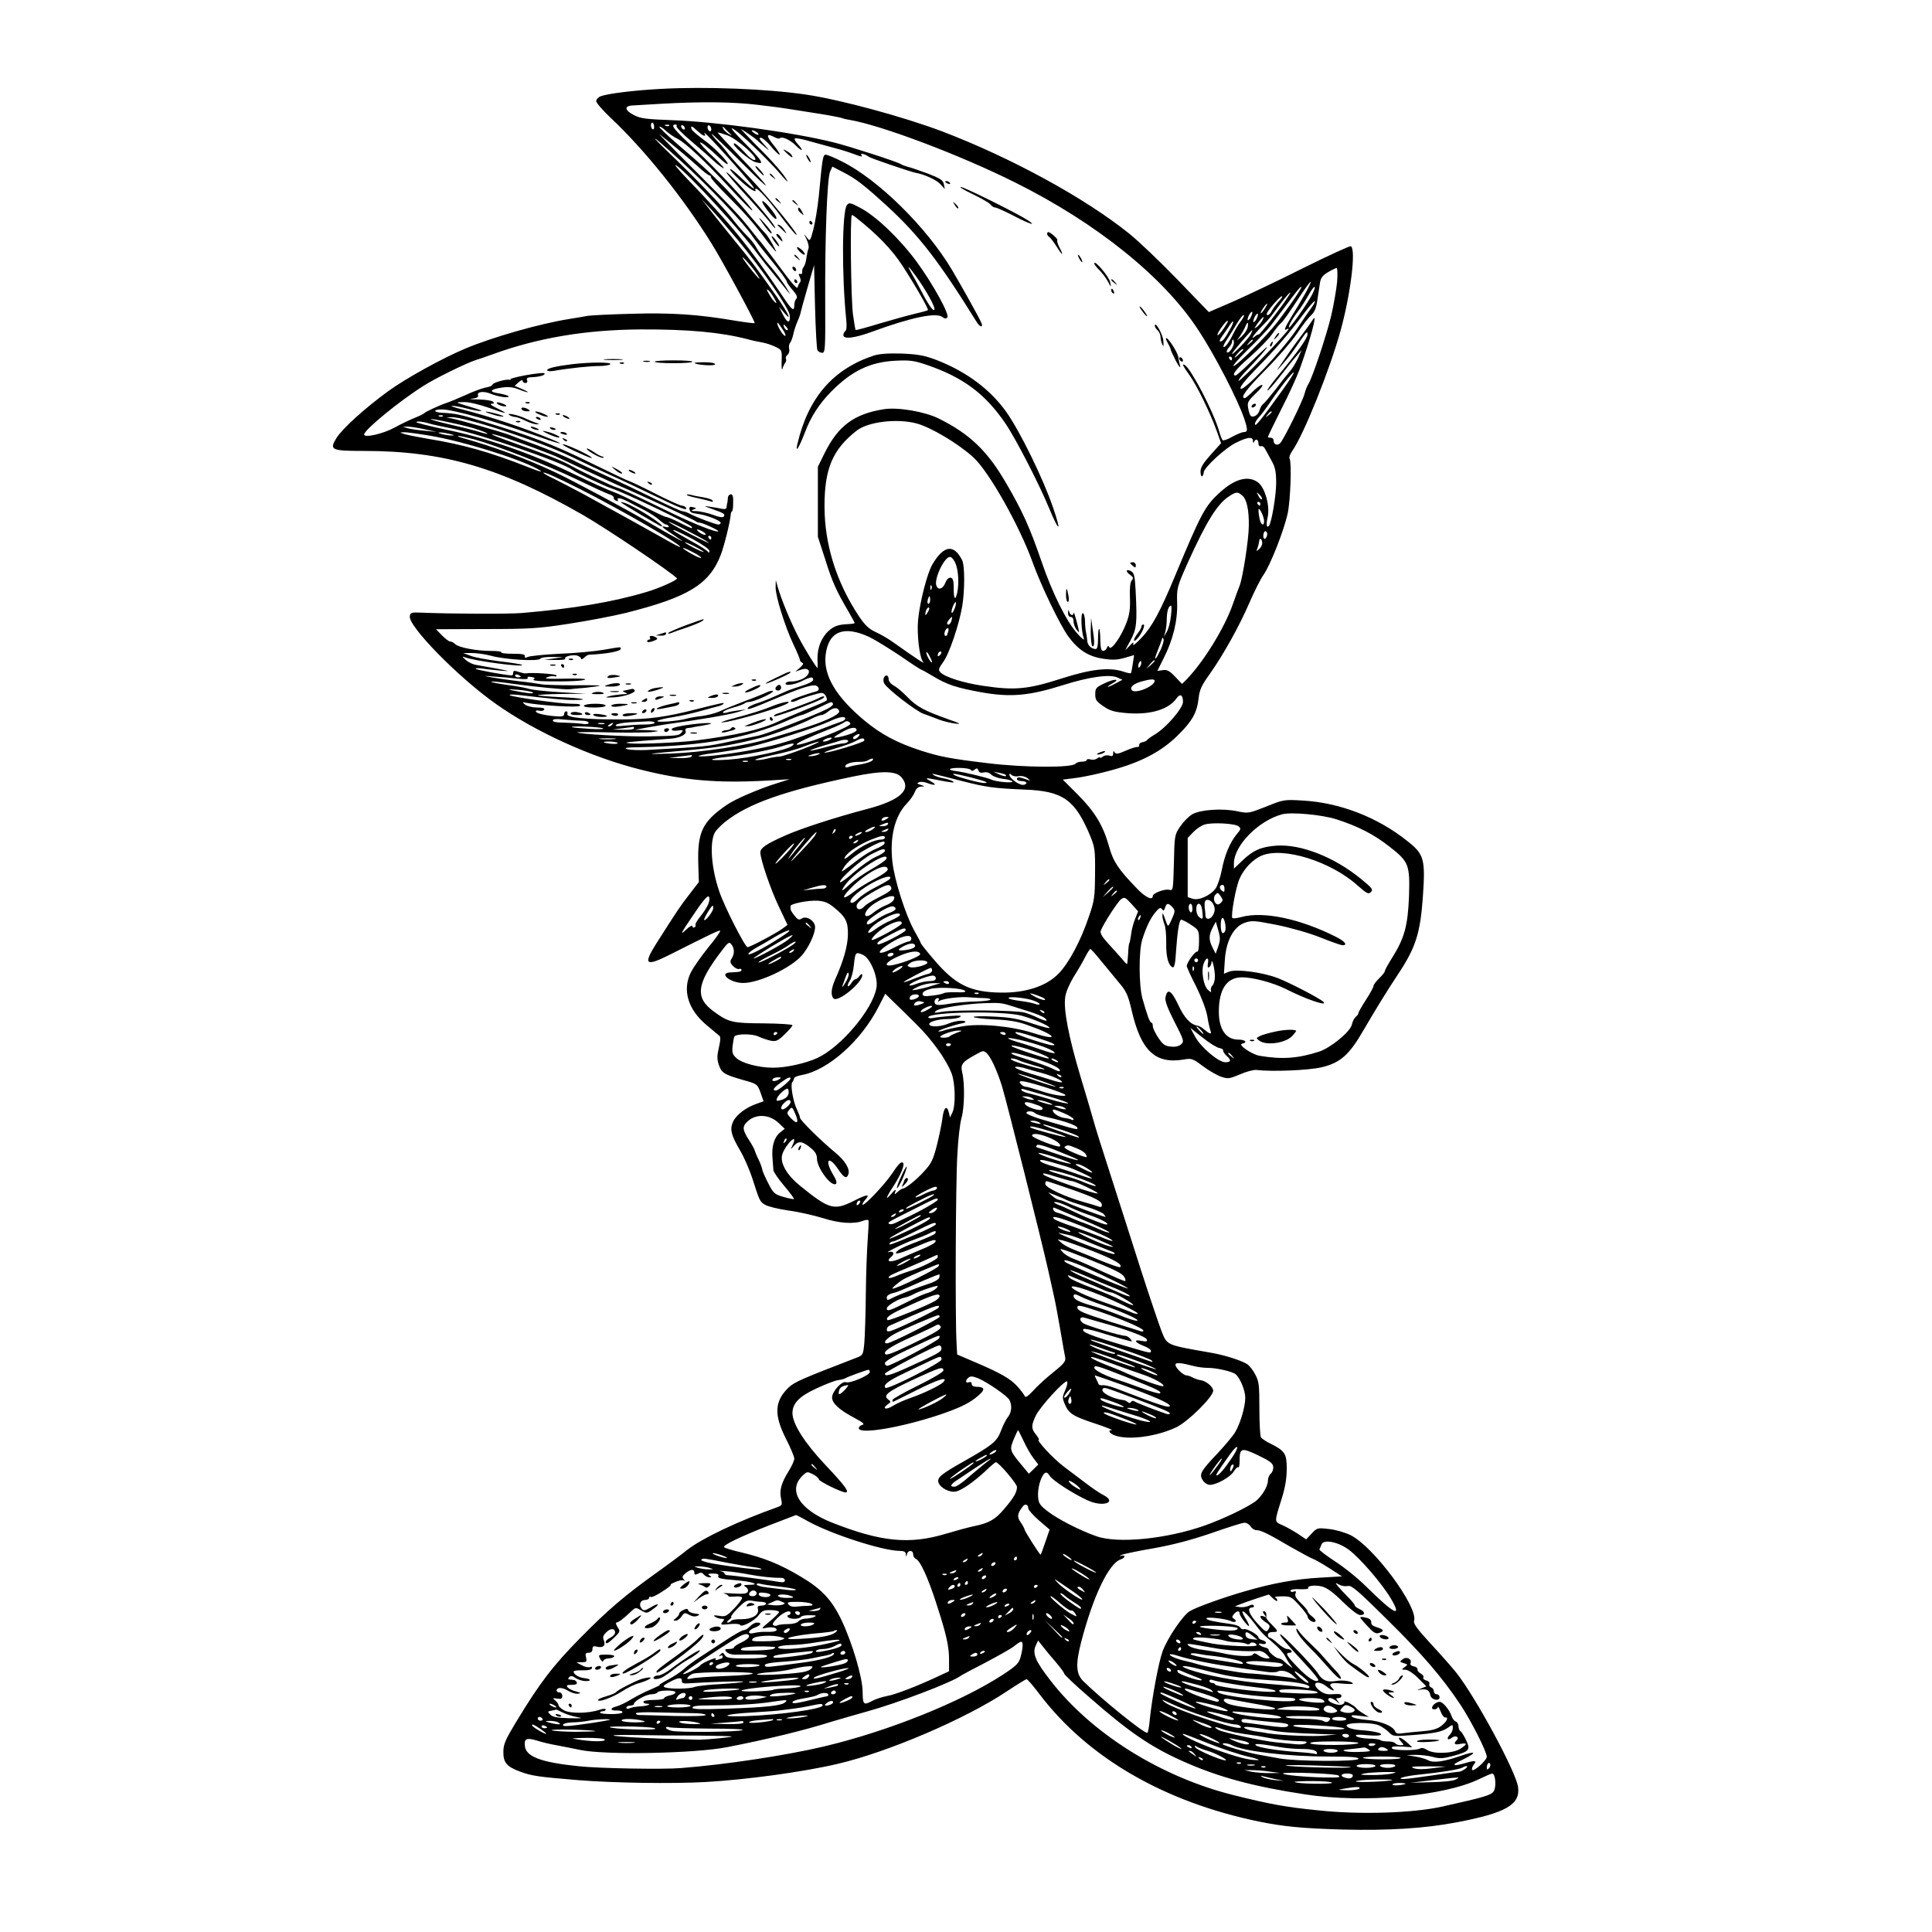<?xml version="1.0" standalone="no"?>
<!DOCTYPE svg PUBLIC "-//W3C//DTD SVG 20010904//EN"
 "http://www.w3.org/TR/2001/REC-SVG-20010904/DTD/svg10.dtd">
<svg version="1.0" xmlns="http://www.w3.org/2000/svg"
 width="1024pt" height="1024pt" viewBox="0 0 1024 1024"
 preserveAspectRatio="xMidYMid meet">
<g transform="translate(0,1024) scale(0.1,-0.1)"
fill="#000000" stroke="none">
<path d="M3505 9769 c-149 -8 -282 -25 -321 -39 -13 -5 -24 -17 -24 -26 0 -9
34 -48 76 -88 179 -168 384 -423 535 -666 57 -91 229 -409 229 -422 0 -3 -46
3 -102 12 -198 34 -339 43 -550 37 -112 -3 -216 -8 -233 -11 -16 -3 -61 -11
-100 -17 -156 -25 -404 -96 -545 -155 -125 -52 -320 -160 -412 -227 -126 -92
-242 -197 -275 -249 -39 -63 -27 -68 146 -68 422 0 724 -89 1160 -339 127 -73
458 -296 499 -336 8 -7 -96 -54 -163 -73 -177 -53 -386 -88 -659 -111 -77 -6
-363 -5 -536 2 -49 2 -55 0 -58 -19 -8 -54 259 -326 458 -466 210 -148 502
-281 765 -347 230 -58 409 -73 675 -58 l115 7 -60 -19 c-101 -31 -231 -87
-276 -119 -126 -87 -153 -143 -148 -310 l3 -97 -50 -65 c-49 -63 -65 -87 -173
-257 -75 -118 -61 -129 77 -59 212 107 254 127 259 123 3 -3 -26 -44 -64 -90
-38 -47 -78 -105 -91 -130 -47 -94 -16 -198 84 -281 32 -27 63 -53 68 -57 6
-5 4 -30 -4 -62 -10 -43 -10 -62 0 -91 14 -42 27 -51 128 -80 76 -21 76 -22
93 -67 l16 -46 -36 -13 c-56 -19 -108 -58 -125 -94 -19 -41 -12 -71 38 -156
20 -34 48 -99 63 -144 39 -122 40 -124 67 -141 14 -9 70 -23 125 -31 54 -7
136 -26 182 -40 87 -28 164 -33 212 -15 14 6 28 7 30 3 2 -4 0 -50 -4 -102 -4
-52 -9 -183 -10 -290 -1 -107 -5 -224 -8 -259 -6 -61 -7 -64 -41 -77 -285
-110 -328 -128 -359 -157 -76 -72 -80 -145 -16 -271 25 -49 45 -97 45 -107 0
-10 -14 -41 -31 -68 -39 -64 -49 -101 -39 -145 7 -32 5 -35 -19 -44 -206 -73
-398 -164 -479 -227 -31 -25 -102 -78 -157 -117 -176 -126 -262 -200 -408
-348 -147 -149 -217 -241 -341 -446 -57 -94 -68 -119 -68 -158 -1 -57 17 -79
86 -105 65 -24 94 -28 309 -46 186 -15 498 -20 677 -10 216 12 521 54 699 96
267 62 682 240 898 385 53 35 100 64 104 64 5 0 36 -36 69 -80 256 -337 662
-572 1165 -675 128 -26 228 -36 445 -42 238 -6 430 6 599 38 263 50 340 94
327 188 -11 80 -224 475 -327 605 -22 28 -83 97 -135 153 -72 78 -94 108 -89
122 23 73 -216 396 -338 455 -29 14 -80 29 -114 32 -60 7 -63 6 -91 -24 l-29
-31 -43 29 c-23 15 -60 36 -82 46 -45 20 -45 12 -4 143 18 58 26 107 26 156 0
80 -9 95 -87 134 -23 11 -45 26 -50 33 -4 7 -8 76 -8 153 0 126 -2 144 -23
182 -12 23 -32 48 -45 55 -38 21 -119 46 -187 58 -240 42 -233 39 -263 113
-13 34 -63 181 -110 327 -46 146 -119 371 -160 500 -42 129 -83 260 -91 290
-8 30 -40 137 -70 237 -62 208 -90 353 -80 419 3 25 23 71 45 107 22 34 49 81
61 105 12 23 24 42 27 42 4 0 29 -28 56 -62 28 -33 70 -85 95 -115 40 -47 49
-66 69 -152 49 -210 124 -281 273 -257 44 8 49 6 104 -35 32 -24 76 -49 97
-56 35 -12 43 -11 100 13 34 15 73 25 87 23 86 -10 272 -2 344 14 100 24 147
65 223 197 65 111 118 198 182 295 96 144 119 219 133 417 13 195 6 220 -81
289 -158 127 -359 205 -556 216 -99 6 -103 5 -194 -32 -92 -36 -95 -37 -152
-25 -79 17 -197 9 -240 -16 -19 -11 -47 -40 -64 -65 -29 -43 -30 -47 -33 -192
-4 -145 -4 -149 -25 -143 -24 6 -87 -18 -87 -33 0 -26 -40 -7 -86 42 -95 98
-124 141 -145 218 -31 112 -74 184 -165 276 l-81 81 56 7 c31 3 102 17 157 31
185 45 305 104 401 201 73 72 98 118 106 193 5 44 16 68 57 125 72 101 157
253 212 380 26 60 60 128 76 150 36 52 106 230 127 323 15 72 22 272 10 292
-3 6 2 22 13 38 62 87 201 434 258 642 53 193 82 428 54 445 -5 3 -116 -48
-247 -113 -131 -66 -298 -145 -372 -178 l-134 -58 -166 172 c-91 94 -206 204
-256 244 -235 189 -623 401 -992 542 -205 77 -538 168 -723 195 -201 30 -531
43 -765 30z m505 -84 c69 -8 139 -17 155 -20 17 -3 88 -14 159 -25 71 -11 132
-23 136 -25 4 -2 22 -7 41 -10 168 -28 587 -186 879 -332 434 -216 791 -504
973 -785 87 -132 208 -367 242 -468 19 -58 19 -70 -2 -70 -10 0 -38 -12 -62
-25 -24 -14 -47 -22 -51 -18 -4 4 -13 28 -20 53 -30 101 -147 325 -180 345
-18 11 -11 -4 25 -54 38 -53 109 -198 145 -298 l22 -62 -54 -60 c-40 -45 -55
-68 -55 -90 0 -17 4 -28 9 -25 4 3 8 12 8 20 0 24 113 129 170 157 63 31 90
34 91 10 0 -11 3 -13 6 -5 7 19 23 14 23 -8 0 -11 5 -17 13 -15 6 3 17 -3 22
-14 6 -10 21 -38 34 -62 20 -35 25 -59 25 -119 0 -67 -25 -214 -39 -228 -12
-12 -15 8 -6 47 13 59 -14 156 -51 184 -51 38 -121 20 -199 -50 -82 -74 -100
-108 -240 -443 -79 -191 -123 -272 -179 -331 -28 -30 -48 -45 -44 -34 5 15 -1
12 -21 -10 -26 -29 -25 -28 6 29 34 63 37 90 28 269 -4 72 -8 91 -23 99 -27
15 -33 0 -7 -18 18 -13 20 -18 9 -31 -8 -10 -11 -41 -9 -92 2 -58 -2 -89 -19
-133 -26 -70 -79 -146 -90 -129 -5 10 -9 9 -13 -3 -4 -9 -13 -16 -20 -16 -10
0 -14 15 -15 56 0 30 -3 58 -6 61 -3 4 -6 -19 -6 -50 0 -39 -4 -57 -12 -57
-23 0 -43 19 -45 42 -1 13 -4 32 -6 43 -3 11 -6 39 -6 63 -1 24 -6 42 -12 42
-12 0 -8 -99 6 -135 4 -11 -11 0 -33 25 -60 66 -135 218 -192 385 -61 177 -99
263 -187 414 -100 172 -193 261 -358 343 -75 37 -218 61 -291 49 -157 -25
-241 -88 -312 -230 l-37 -75 0 -185 0 -186 39 -120 c37 -119 59 -167 123 -276
18 -31 33 -59 33 -61 0 -3 -16 -5 -36 -6 -50 -2 -75 -11 -102 -36 -38 -34 -60
-90 -59 -146 1 -27 1 -50 0 -50 -6 0 -65 95 -99 160 -41 77 -95 208 -112 270
l-10 35 -1 -37 c-1 -46 49 -208 95 -305 19 -39 34 -76 34 -81 0 -6 6 -12 13
-15 8 -3 3 -11 -13 -26 l-25 -21 29 10 c56 20 59 -28 3 -51 -17 -7 -41 -12
-53 -11 -13 1 -26 -3 -29 -8 -11 -17 44 -11 85 10 46 23 60 25 60 7 0 -8 -25
-21 -57 -31 -32 -10 -71 -23 -88 -31 -16 -7 -50 -22 -75 -33 -25 -11 -62 -25
-82 -31 -21 -7 -41 -17 -44 -23 -9 -14 18 -5 146 49 129 55 196 77 215 69 18
-7 20 -25 3 -30 -46 -12 -125 -40 -133 -47 -12 -12 10 -12 33 0 9 5 43 17 75
26 56 17 59 16 72 -1 7 -11 10 -22 6 -27 -4 -4 -52 -25 -107 -47 -54 -23 -122
-51 -149 -64 -91 -43 -226 -74 -440 -101 -86 -11 -298 -20 -345 -15 -44 5 -34
6 215 25 49 4 85 22 79 40 -4 9 0 15 10 16 9 1 19 2 24 3 4 2 29 6 55 10 87
15 40 19 -63 6 -62 -8 -100 -18 -100 -25 0 -7 12 -10 32 -7 29 4 31 3 20 -11
-14 -16 -21 -17 -177 -20 -108 -2 -367 12 -375 21 -3 2 78 3 180 0 102 -2 203
-1 225 3 35 5 31 6 -30 9 l-70 2 70 13 c39 7 90 15 115 19 137 18 321 49 360
62 l45 14 -40 -5 c-22 -3 -51 -8 -64 -12 -15 -4 -22 -2 -18 4 4 6 28 16 54 23
27 7 52 17 58 21 5 5 17 9 27 9 25 0 132 49 125 57 -4 3 -17 1 -30 -5 -12 -6
-65 -28 -117 -47 -52 -20 -113 -44 -135 -55 -22 -10 -65 -21 -95 -25 -30 -3
-68 -10 -85 -15 -45 -12 -157 -21 -151 -11 3 4 40 14 83 20 43 7 110 22 148
33 39 11 80 22 93 25 12 3 24 9 27 13 5 8 -8 5 -140 -28 -162 -42 -258 -55
-400 -55 -190 -1 -295 10 -288 29 3 8 0 14 -6 14 -6 0 -11 -7 -11 -15 0 -11
-11 -14 -47 -11 -60 5 -103 16 -103 26 0 5 8 6 19 3 10 -3 22 0 25 6 5 7 -8
11 -36 11 -25 0 -53 7 -64 15 -18 15 -18 15 6 10 73 -14 273 -26 283 -16 8 8
-5 11 -43 11 -65 0 -319 36 -329 46 -3 4 21 4 54 0 160 -19 235 -26 284 -26
95 0 48 10 -69 15 -63 3 -116 8 -119 10 -2 3 54 6 125 7 l129 1 -132 8 c-72 4
-147 12 -165 17 -18 6 -73 16 -121 22 -48 7 -86 14 -83 17 2 3 53 -2 113 -11
115 -16 278 -32 303 -29 8 1 47 5 85 8 39 4 72 9 74 11 2 2 -61 3 -140 2 -79
0 -157 2 -174 6 -16 3 -70 11 -120 16 -49 6 -112 15 -140 20 -48 9 -48 9 15 4
36 -2 92 -7 124 -11 39 -4 57 -3 53 4 -4 6 3 8 19 5 19 -3 22 -7 12 -13 -8 -5
19 -9 67 -10 118 -2 199 2 207 10 5 4 -45 6 -110 4 -87 -2 -111 0 -93 7 14 6
31 8 38 6 7 -3 13 -1 13 4 0 8 -132 17 -164 11 -5 -1 -22 3 -37 8 -23 8 -29 7
-29 -5 0 -7 -3 -14 -7 -14 -37 2 -185 29 -191 35 -4 4 13 5 38 1 25 -4 70 -8
100 -11 46 -3 42 -2 -25 11 -44 8 -94 17 -111 20 -17 2 -42 14 -55 26 -21 18
-21 20 -4 14 54 -20 316 -54 302 -40 -3 3 -56 12 -119 19 -62 8 -131 20 -153
29 l-40 15 45 0 c25 0 70 -6 100 -14 74 -21 255 -32 264 -16 4 6 31 10 64 9
l57 -1 -50 -7 -50 -7 58 -1 c32 -1 56 2 53 7 -8 12 41 23 65 16 10 -4 19 -11
19 -16 0 -6 7 -3 16 5 8 9 21 16 27 16 91 4 167 18 167 31 0 11 8 12 -91 -5
-46 -8 -151 -18 -234 -21 -82 -4 -158 -12 -168 -17 -12 -6 -17 -5 -15 4 2 10
-14 13 -64 13 -36 0 -64 3 -61 8 2 4 -22 7 -55 7 -76 0 -171 18 -189 36 -8 8
-20 14 -27 14 -7 0 -26 15 -44 33 l-31 32 262 1 c233 0 282 3 442 28 99 15
234 41 300 57 335 84 446 153 506 310 18 47 50 177 52 212 1 9 4 17 7 17 3 0
6 20 6 45 1 32 -2 45 -12 45 -8 0 -15 -8 -16 -17 0 -10 -2 -22 -3 -28 -2 -5
-3 -16 -4 -24 -1 -8 -9 -11 -23 -8 -13 3 -41 8 -63 11 -38 6 -37 5 13 -13 60
-21 67 -26 58 -39 -4 -6 -26 -3 -56 9 -28 10 -67 19 -88 20 -28 0 -32 2 -18 8
19 7 19 8 -1 13 -14 4 -20 1 -19 -8 3 -20 9 -23 47 -28 44 -6 119 -35 119 -47
0 -5 -6 -9 -12 -9 -15 0 -111 36 -150 56 -14 8 -32 14 -39 14 -8 0 -72 29
-144 64 -71 35 -186 90 -255 121 -69 31 -152 70 -185 87 -33 16 -114 50 -180
75 -66 24 -136 50 -155 58 -42 16 -274 82 -310 88 l-25 4 26 2 c70 3 464 -126
634 -208 66 -32 163 -77 215 -101 52 -23 154 -71 225 -106 139 -67 182 -84
171 -65 -4 6 -14 11 -22 11 -8 0 -73 29 -143 65 -71 36 -132 65 -136 65 -4 0
-98 45 -209 99 -190 94 -319 143 -571 219 -115 35 -143 41 -207 44 -52 2 -56
18 -5 18 57 0 291 -65 481 -134 132 -47 191 -62 101 -25 -149 62 -317 118
-475 159 -41 10 -66 19 -55 19 12 1 47 -6 78 -14 71 -18 109 -18 47 0 -25 8
-58 18 -75 23 -29 10 -29 10 13 11 25 1 80 -12 129 -29 101 -36 116 -37 48 -4
-28 13 -42 24 -30 24 14 0 16 3 8 11 -6 6 -42 11 -80 12 -37 0 -51 2 -31 4 25
3 35 8 32 17 -8 20 29 25 67 9 38 -16 102 -25 94 -13 -3 4 -26 11 -51 15 -56
8 -47 22 18 31 33 5 59 2 88 -10 53 -21 66 -19 17 2 l-39 17 21 19 c12 11 21
14 21 8 0 -7 7 -12 15 -12 9 0 12 6 9 15 -5 11 2 15 27 16 40 1 77 13 63 21
-5 3 -49 -2 -99 -11 -49 -9 -85 -19 -80 -22 6 -3 4 -4 -4 -2 -19 5 -91 -16
-91 -26 0 -5 -16 -12 -36 -15 -19 -4 -69 -22 -109 -41 -40 -18 -84 -36 -97
-40 -34 -11 -112 -47 -118 -54 -3 -4 -25 -15 -50 -25 -25 -10 -74 -33 -110
-53 -61 -33 -160 -55 -160 -36 0 24 185 176 315 258 58 38 226 120 275 136 14
4 52 17 85 29 246 90 499 132 790 134 255 1 427 -15 572 -53 21 -6 54 -13 73
-16 19 -3 51 -14 70 -23 35 -17 35 -18 33 -77 -1 -33 1 -51 4 -40 3 11 10 25
15 32 5 7 7 16 4 21 -3 6 0 15 8 21 8 7 12 21 9 31 -3 11 -1 26 5 33 5 6 13
27 17 46 4 19 14 50 23 70 9 20 16 41 16 46 1 6 17 64 36 130 l35 120 5 -220
c3 -121 9 -226 13 -232 5 -7 16 -13 25 -13 16 0 17 22 16 262 -2 339 10 665
26 699 l12 26 56 -29 c70 -36 109 -66 236 -182 169 -156 271 -288 473 -613 16
-27 36 -31 25 -5 -11 27 -101 188 -157 283 -135 226 -390 477 -582 573 -39 20
-78 36 -86 36 -15 0 -18 -15 -37 -220 -6 -58 -19 -136 -28 -173 -18 -68 -19
-68 -36 -45 -16 22 -16 21 -1 -10 9 -19 14 -41 10 -50 -4 -10 -8 -32 -11 -51
-2 -19 -9 -40 -15 -47 -5 -6 -8 -18 -7 -25 2 -8 -3 -13 -10 -11 -10 2 -10 -2
-3 -16 6 -11 6 -23 2 -28 -5 -5 -11 -17 -13 -27 -2 -12 -32 22 -93 105 -49 67
-95 126 -100 132 -6 6 -27 31 -46 56 -63 81 -101 122 -309 330 -113 112 -196
198 -185 189 67 -53 157 -128 203 -170 29 -27 57 -49 63 -49 5 0 8 -4 7 -9 -2
-5 35 -46 82 -93 85 -84 145 -151 197 -221 15 -21 38 -50 51 -65 22 -25 21
-23 -3 23 -15 27 -33 54 -40 60 -6 5 -38 42 -70 80 -118 142 -214 238 -378
377 -65 56 -115 103 -112 106 3 3 18 -6 33 -20 15 -14 43 -34 62 -43 45 -23
148 -120 285 -268 59 -64 110 -115 113 -113 7 8 -196 226 -297 319 -120 111
-141 137 -110 137 5 0 8 -4 5 -9 -3 -5 33 -42 81 -82 48 -41 100 -86 116 -102
16 -15 39 -32 50 -38 12 -5 -12 21 -53 60 -41 38 -72 72 -69 75 5 5 37 -20
101 -80 20 -19 39 -34 43 -34 17 0 -67 88 -121 126 -34 25 -65 51 -68 59 -8
21 1 19 32 -10 28 -27 48 -33 36 -12 -19 31 136 -136 242 -262 41 -49 18 -36
-47 26 -32 31 -59 52 -59 46 0 -13 87 -94 117 -110 13 -7 21 -8 18 -3 -4 6 -2
10 2 10 13 0 72 -65 136 -152 32 -42 65 -82 74 -90 42 -33 -145 198 -238 295
-57 60 -110 119 -118 130 -8 12 -32 41 -55 65 -22 23 -37 42 -33 42 3 0 75
-69 158 -152 175 -177 169 -153 -9 32 -66 69 -119 126 -118 128 2 1 24 -6 51
-15 55 -21 169 -123 146 -131 -8 -3 -32 15 -55 42 -23 25 -47 46 -53 46 -25 0
81 -93 113 -100 30 -7 33 -6 24 10 -5 10 -38 47 -73 82 -84 84 -102 110 -47
68 53 -42 181 -168 233 -230 21 -25 35 -38 31 -30 -15 32 -82 109 -169 194
-49 50 -83 86 -75 81 25 -15 74 -49 85 -60 5 -6 24 -21 40 -35 27 -23 27 -21
-4 13 -25 27 -30 37 -19 37 9 0 33 -20 54 -45 20 -25 41 -45 46 -45 5 0 -7 20
-26 44 -45 54 -47 72 -7 52 16 -9 31 -13 34 -9 12 12 55 -8 86 -39 35 -35 43
-28 9 9 -12 13 -19 26 -15 29 3 4 41 -3 84 -16 43 -12 101 -28 128 -35 28 -7
70 -20 94 -29 51 -19 54 -19 46 -6 -6 10 22 3 40 -11 11 -8 218 -79 249 -85
49 -9 113 -39 132 -62 l22 -24 -5 25 c-4 22 -18 31 -85 57 -44 16 -92 33 -107
36 -14 4 -30 10 -36 14 -14 11 -277 96 -355 115 -216 54 -626 110 -857 118
-137 5 -169 9 -203 27 -49 25 -53 49 -7 51 17 1 86 5 152 9 214 12 378 10 505
-5z m-543 -115 c1 -11 -2 -18 -8 -15 -11 7 -12 35 -1 35 4 0 8 -9 9 -20z m80
4 c-3 -3 -12 -4 -19 -1 -8 3 -5 6 6 6 11 1 17 -2 13 -5z m83 -15 c0 -6 -4 -7
-10 -4 -5 3 -10 11 -10 16 0 6 5 7 10 4 6 -3 10 -11 10 -16z m140 -5 c0 -8 -4
-12 -10 -9 -5 3 -10 13 -10 21 0 8 5 12 10 9 6 -3 10 -13 10 -21z m100 -23
c12 -12 10 -11 -9 0 -14 9 -27 22 -29 30 -3 11 -2 11 9 -1 8 -8 21 -21 29 -29z
m140 9 c8 -5 12 -11 10 -14 -3 -2 -14 2 -24 10 -22 15 -10 19 14 4z m-408
-147 c149 -135 343 -338 386 -405 9 -14 54 -72 100 -128 45 -55 82 -106 82
-112 0 -5 14 -26 31 -45 22 -25 27 -39 20 -46 -6 -6 -11 -21 -11 -34 0 -36
-12 -28 -57 40 -186 275 -270 379 -522 641 -42 44 -62 70 -46 59 66 -46 336
-339 430 -468 16 -22 54 -70 85 -107 30 -36 63 -77 73 -90 19 -23 19 -22 1 7
-20 35 -64 94 -114 151 -19 23 -42 54 -50 70 -8 16 -30 45 -50 64 -20 19 -55
60 -78 90 -45 59 -194 214 -334 348 -123 118 -92 98 54 -35z m307 -423 c126
-151 275 -366 277 -402 3 -44 -13 -42 -36 4 l-22 43 26 -30 c48 -56 26 -9 -36
81 -116 165 -133 187 -223 297 -49 61 -110 135 -133 166 l-44 56 47 -50 c26
-27 91 -102 144 -165z m92 -167 c47 -67 22 -46 -36 29 -27 35 -37 53 -23 40
14 -13 40 -44 59 -69z m3086 -57 c-4 -41 -18 -121 -31 -178 -25 -105 -99 -327
-121 -363 -7 -11 -16 -33 -20 -50 -8 -36 -111 -245 -130 -264 -15 -15 -35 -7
-35 15 0 8 -7 14 -15 14 -8 0 -15 2 -15 4 0 3 32 69 71 147 40 77 82 171 96
208 59 163 98 309 72 268 -6 -10 -33 -49 -61 -85 -58 -78 -67 -92 -108 -152
-25 -36 -26 -39 -5 -15 47 54 60 70 99 128 41 60 46 65 46 45 0 -21 -51 -92
-158 -222 -35 -42 -59 -76 -54 -76 5 0 34 33 65 73 30 39 69 88 86 107 l30 35
-20 -45 c-12 -25 -31 -56 -44 -70 -12 -14 -46 -56 -75 -95 -30 -38 -59 -73
-66 -77 -6 -4 -14 -19 -18 -32 -6 -24 -31 -41 -46 -31 -4 3 -11 20 -14 40 -6
32 -3 38 40 80 27 25 41 45 33 45 -8 0 -30 -16 -49 -35 -19 -19 -38 -35 -42
-35 -27 0 6 45 108 148 64 64 139 151 167 192 27 41 61 85 75 98 19 17 28 38
34 80 5 31 11 73 14 92 4 27 14 40 42 57 20 12 41 22 46 23 5 0 6 -32 3 -74z
m-172 -67 c-20 -35 -52 -89 -71 -119 -34 -56 -42 -76 -24 -65 6 3 10 4 10 2 0
-14 -258 -282 -265 -275 -3 3 14 25 37 49 67 69 119 129 113 129 -4 0 -40 -34
-82 -75 -41 -41 -79 -75 -84 -75 -24 0 0 32 78 100 46 41 99 95 116 120 17 25
37 50 44 55 13 10 45 56 115 163 23 34 43 60 45 58 2 -2 -12 -32 -32 -67z m39
-1 c-23 -45 -117 -179 -122 -174 -5 6 16 45 48 86 15 19 40 59 56 87 31 56 47
57 18 1z m-64 25 c-20 -35 -80 -119 -122 -173 -59 -76 -213 -230 -230 -230 -7
0 28 40 77 88 50 48 104 105 120 126 17 22 49 64 72 95 61 82 84 111 89 111 3
0 0 -8 -6 -17z m-2786 -45 c13 -21 14 -29 5 -21 -8 6 -23 26 -33 45 -13 21
-14 29 -5 21 8 -6 23 -26 33 -45z m2720 5 c-35 -55 -147 -198 -153 -196 -3 1
-12 -3 -18 -9 -29 -24 -10 6 28 45 23 23 47 49 53 57 6 8 31 41 55 73 45 59
67 77 35 30z m-46 -20 c-14 -16 -31 -38 -37 -50 -6 -13 -16 -23 -22 -23 -6 0
-7 6 -2 14 15 27 68 85 77 86 6 0 -2 -12 -16 -27z m175 -31 c-12 -16 -48 -69
-81 -118 -76 -113 -280 -330 -296 -314 -7 7 17 38 85 108 102 104 163 175 249
289 30 40 56 70 59 67 2 -2 -5 -17 -16 -32z m-249 -7 c-9 -14 -18 -25 -21 -25
-5 0 5 18 20 38 17 22 18 13 1 -13z m-74 -45 c-6 -12 -14 -19 -17 -17 -2 3 1
15 7 27 6 12 14 19 17 17 2 -3 -1 -15 -7 -27z m30 -10 c-6 -12 -14 -19 -17
-17 -2 3 1 15 7 27 6 12 14 19 17 17 2 -3 -1 -15 -7 -27z m-83 -12 c-14 -18
-32 -49 -41 -68 -21 -44 -44 -75 -51 -68 -3 3 6 21 19 40 13 20 36 56 51 82
15 25 31 46 36 46 6 0 -1 -15 -14 -32z m114 4 c-5 -10 -18 -25 -27 -33 -16
-12 -17 -12 -9 1 10 18 37 50 42 50 2 0 -1 -8 -6 -18z m-187 -14 c-21 -37 -47
-69 -51 -64 -6 6 44 76 53 76 3 0 2 -6 -2 -12z m15 -34 c-27 -49 -39 -64 -51
-64 -6 0 -3 10 6 23 9 12 26 37 38 55 28 45 34 34 7 -14z m-2370 -1 c12 -18
18 -33 12 -33 -10 0 -41 50 -41 66 0 8 0 9 29 -33z m2464 13 c-3 -14 -17 -35
-31 -48 l-26 -23 17 25 c9 14 22 35 27 48 12 29 18 28 13 -2z m-2443 -1 c7 -9
8 -15 2 -15 -5 0 -12 7 -16 15 -3 8 -4 15 -2 15 2 0 9 -7 16 -15z m2459 -37
c-13 -25 -99 -114 -99 -103 0 7 101 125 107 125 2 0 -2 -10 -8 -22z m-89 -45
c-1 -22 -27 -59 -37 -50 -3 4 1 15 10 25 10 10 17 24 17 30 0 7 2 12 5 12 3 0
5 -8 5 -17z m100 13 c0 -2 -8 -10 -17 -17 -16 -13 -17 -12 -4 4 13 16 21 21
21 13z m-50 -49 c0 -2 -12 -14 -27 -28 -20 -18 -24 -19 -13 -4 18 24 40 42 40
32z m-60 -47 c0 -5 -2 -10 -4 -10 -3 0 -8 5 -11 10 -3 6 -1 10 4 10 6 0 11 -4
11 -10z m268 -167 c-113 -157 -143 -194 -146 -183 -3 7 7 24 20 38 14 15 40
50 58 77 48 72 122 166 127 161 3 -3 -24 -44 -59 -93z m-58 -117 c0 -2 -8 -10
-17 -17 -16 -13 -17 -12 -4 4 13 16 21 21 21 13z m-4393 -22 c-3 -3 -12 -4
-19 -1 -8 3 -5 6 6 6 11 1 17 -2 13 -5z m46 -35 c53 -11 120 -28 149 -39 57
-20 55 -27 -2 -9 -19 6 -89 24 -155 39 -140 33 -134 40 8 9z m-113 -5 c8 -3
60 -14 115 -25 155 -30 585 -179 640 -220 21 -16 171 -86 210 -99 67 -22 412
-187 421 -202 8 -13 -3 -9 -64 22 -33 17 -65 30 -71 30 -7 0 -62 26 -124 59
-62 32 -132 66 -157 74 -25 9 -124 53 -220 100 -218 105 -454 187 -667 230
-90 19 -160 37 -157 40 6 6 38 2 74 -9z m2577 2 c78 -21 222 -107 302 -180 83
-76 244 -362 314 -556 44 -123 145 -332 189 -393 53 -72 106 -106 183 -118 51
-8 75 -7 115 4 l51 15 -7 -46 c-4 -26 -8 -49 -10 -50 -1 -2 -19 1 -39 8 -75
25 -171 14 -325 -35 -182 -59 -252 -65 -419 -40 -104 15 -201 46 -226 71 -13
13 -11 20 14 55 32 43 84 197 101 296 14 84 14 217 -1 245 -44 86 -97 78 -157
-23 -27 -45 -67 -200 -76 -295 -7 -76 7 -199 27 -223 11 -13 -28 12 -162 107
-25 18 -67 42 -92 53 -34 16 -55 36 -86 82 -120 181 -183 381 -183 585 0 199
44 301 171 400 61 47 213 65 316 38z m-2607 -31 l65 -14 -63 6 c-35 3 -76 9
-90 13 l-27 8 25 1 c14 0 54 -6 90 -14z m34 -35 c169 -29 461 -119 562 -174
43 -23 20 -19 -49 9 -201 79 -342 119 -527 149 -52 9 -108 20 -125 25 -28 9
-29 9 -5 10 14 1 79 -8 144 -19z m101 10 c27 -7 27 -8 5 -8 -14 0 -36 4 -50 8
-20 6 -21 8 -5 8 11 0 34 -4 50 -8z m275 -14 c66 -20 271 -96 300 -111 14 -7
50 -24 80 -38 30 -14 90 -42 132 -61 43 -20 97 -45 120 -55 104 -44 384 -175
393 -182 5 -5 15 -9 22 -9 16 0 105 -41 100 -46 -8 -8 -125 38 -237 92 -204
99 -274 132 -300 140 -23 6 -191 86 -235 111 -52 30 -118 56 -355 141 -88 32
-100 42 -20 18z m-145 -15 c125 -35 386 -137 540 -211 83 -40 161 -76 175 -80
14 -4 24 -12 23 -18 -1 -5 4 -13 13 -16 8 -3 12 -2 9 4 -9 15 16 11 52 -8 17
-9 56 -30 87 -45 30 -16 67 -40 81 -53 14 -13 30 -24 35 -24 5 0 11 -4 14 -9
4 -5 -4 -7 -16 -4 -30 8 -21 -1 43 -43 30 -20 50 -34 44 -32 -9 3 -114 62
-190 107 -100 59 -387 213 -485 259 -149 70 -321 134 -490 181 -19 5 -28 10
-20 10 9 1 47 -8 85 -18z m565 -266 c222 -113 535 -294 525 -304 -2 -2 -39 17
-82 42 -76 43 -260 145 -432 239 -47 25 -114 60 -148 77 -35 16 -63 32 -63 35
0 8 67 -22 200 -89z m3507 -34 c21 -20 33 -75 32 -156 0 -72 -32 -277 -49
-320 -5 -11 -21 -55 -36 -98 -44 -126 -156 -307 -246 -399 l-23 -23 -37 39
c-30 31 -43 38 -66 34 l-28 -4 33 66 c50 98 75 199 72 295 -2 78 -1 83 53 205
101 224 160 320 223 360 38 25 46 25 72 1z m101 -17 c-4 -3 -12 5 -18 18 -12
22 -12 22 6 6 10 -10 15 -20 12 -24z m-8 -24 c0 -5 -2 -10 -4 -10 -3 0 -8 5
-11 10 -3 6 -1 10 4 10 6 0 11 -4 11 -10z m20 -91 c0 -31 -17 -22 -24 12 -10
53 -7 66 9 35 8 -15 15 -37 15 -47z m-2945 -114 c11 -9 -29 10 -90 41 -60 31
-114 61 -120 67 -14 14 187 -90 210 -108z m-15 43 c0 -10 -36 7 -45 22 -4 6 5
5 19 -2 14 -6 26 -15 26 -20z m-69 -25 c51 -28 89 -54 89 -63 0 -10 -3 -11 -8
-4 -4 6 -45 33 -92 58 -46 26 -86 49 -89 52 -14 14 22 -2 100 -43z m3043 14
c-9 -24 -23 -11 -17 14 3 12 9 17 15 11 5 -5 6 -16 2 -25z m-2944 -7 c0 -5 -2
-10 -4 -10 -3 0 -8 5 -11 10 -3 6 -1 10 4 10 6 0 11 -4 11 -10z m2920 -29 c0
-10 -8 -25 -17 -32 -15 -12 -16 -12 -8 6 4 11 8 28 9 37 1 22 16 12 16 -11z
m-2960 -46 c0 -3 -22 6 -50 20 -27 14 -50 28 -50 30 0 3 23 -6 50 -20 28 -14
50 -28 50 -30z m-14 -32 c-5 -6 -96 44 -96 53 0 2 23 -7 51 -22 28 -14 48 -28
45 -31z m1350 -33 c14 -39 17 -101 8 -149 -10 -48 -20 -37 -19 21 0 40 -4 53
-16 56 -10 2 -21 -8 -29 -28 -13 -32 -37 -40 -47 -14 -14 36 45 158 74 152 9
-2 22 -19 29 -38z m-129 -132 c-3 -8 -6 -5 -6 6 -1 11 2 17 5 13 3 -3 4 -12 1
-19z m-7 -58 c0 -11 -4 -20 -9 -20 -5 0 -7 9 -4 20 3 11 7 20 9 20 2 0 4 -9 4
-20z m130 -45 c-6 -15 -13 -26 -16 -23 -2 3 0 18 6 33 6 15 13 26 16 23 2 -3
0 -18 -6 -33z m1146 -41 c-3 -31 -13 -68 -22 -83 l-15 -26 7 25 c4 14 8 45 8
70 1 43 10 70 23 70 3 0 3 -25 -1 -56z m-1286 26 c-6 -11 -12 -20 -14 -20 -2
0 -2 9 1 20 3 11 9 20 15 20 5 0 4 -9 -2 -20z m123 -50 c-5 -19 -23 -29 -23
-12 0 7 20 32 26 32 1 0 0 -9 -3 -20z m-17 -56 c-3 -9 -6 -18 -6 -20 0 -2 -4
-4 -9 -4 -5 0 -7 9 -4 20 3 11 10 20 15 20 6 0 7 -7 4 -16z m-417 -31 c29 -14
102 -59 162 -99 59 -41 110 -74 113 -74 3 0 31 -16 63 -35 73 -44 122 -60 253
-84 157 -28 254 -19 435 38 135 43 247 59 288 40 l26 -12 -34 -18 c-19 -11
-38 -19 -42 -19 -5 1 6 8 22 17 47 26 12 27 -42 1 -44 -21 -48 -26 -48 -58 0
-29 6 -38 43 -63 36 -25 58 -31 130 -37 120 -9 217 20 258 79 19 27 34 18 34
-19 0 -33 -87 -135 -148 -172 -20 -12 -40 -26 -43 -31 -3 -4 -15 -10 -25 -11
-10 -2 -18 -9 -16 -15 1 -7 -3 -11 -10 -10 -7 1 -35 -8 -62 -20 -39 -17 -51
-19 -58 -9 -5 10 -8 8 -8 -5 0 -14 -5 -17 -20 -12 -12 4 -27 1 -35 -5 -8 -7
-15 -9 -15 -5 0 4 -7 2 -15 -5 -8 -6 -23 -9 -35 -5 -11 3 -20 2 -20 -3 0 -5
-12 -9 -26 -9 -15 0 -29 -5 -33 -10 -15 -23 -269 -22 -466 2 -199 24 -252 34
-355 67 -126 41 -210 86 -297 158 -152 126 -220 241 -207 349 15 126 97 158
233 94z m1542 -68 c-12 -25 -23 -45 -26 -45 -5 0 -2 8 16 55 7 17 13 33 14 38
2 4 3 10 5 15 1 4 4 1 7 -6 3 -7 -5 -33 -16 -57z m-1211 -64 c-1 -13 -30 34
-30 48 0 9 7 3 15 -13 8 -15 15 -31 15 -35z m42 37 c-7 -7 -12 -8 -12 -2 0 14
12 26 19 19 2 -3 -1 -11 -7 -17z m1064 -54 c-4 -9 -9 -15 -11 -12 -3 3 -3 13
1 22 4 9 9 15 11 12 3 -3 3 -13 -1 -22z m74 23 c0 -2 -10 -12 -22 -23 l-23
-19 19 23 c18 21 26 27 26 19z m-3360 -83 c0 -2 -7 -4 -15 -4 -8 0 -15 4 -15
10 0 5 7 7 15 4 8 -4 15 -8 15 -10z m3360 -22 c0 -30 -107 -73 -122 -49 -10
16 10 33 52 45 45 13 70 14 70 4z m-3296 -62 c9 -9 -31 -5 -109 11 -29 6 -21
7 30 3 39 -3 74 -10 79 -14z m1591 -60 c3 -5 -11 -18 -32 -28 -74 -37 -319
-132 -363 -141 -25 -5 -88 -18 -140 -29 -140 -30 -133 -29 -450 -47 -42 -2
-89 0 -105 4 -23 7 -4 10 75 11 327 7 567 50 762 136 43 19 82 34 87 34 5 0
42 16 82 35 84 40 76 38 84 25z m33 -40 c3 -18 -83 -57 -203 -94 -44 -13 -118
-36 -165 -50 -121 -38 -361 -74 -525 -80 -151 -5 -145 -3 105 19 150 14 229
28 375 65 60 15 216 74 267 101 20 10 43 19 51 19 8 0 25 9 38 20 27 22 52 22
57 0z m32 -39 c0 -5 -10 -13 -22 -16 -13 -4 -72 -26 -133 -50 -136 -52 -196
-71 -316 -95 -110 -23 -279 -44 -305 -38 -11 2 26 10 81 17 55 7 138 21 185
32 108 24 359 104 425 135 53 25 85 30 85 15z m-1394 -11 c19 0 34 -5 34 -11
0 -7 -14 -9 -37 -5 -21 3 -64 5 -95 6 -37 0 -58 4 -58 11 0 8 18 10 61 5 34
-3 77 -6 95 -6z m384 -11 c0 -5 -24 -9 -52 -9 -29 0 -78 -3 -108 -6 -39 -5
-52 -3 -45 4 6 6 39 12 75 14 36 2 80 4 98 5 17 0 32 -3 32 -8z m1037 -5 c5
-16 -271 -123 -285 -110 -5 6 73 42 178 83 36 14 69 30 75 35 11 10 27 6 32
-8z m-1304 -1 c-7 -2 -21 -2 -30 0 -10 3 -4 5 12 5 17 0 24 -2 18 -5z m42 -3
c-3 -5 -12 -10 -18 -10 -7 0 -6 4 3 10 19 12 23 12 15 0z m-50 -20 c12 -5 -17
-6 -70 -3 -49 3 -92 7 -94 9 -9 8 145 2 164 -6z m165 0 c0 -6 -25 -9 -57 -8
l-58 1 55 7 c30 4 56 7 58 8 1 1 2 -2 2 -8z m1180 -10 c0 -9 -43 -26 -90 -36
-42 -8 -39 -4 19 29 40 23 71 26 71 7z m7 -37 c-9 -9 -20 -13 -24 -9 -4 4 -1
11 7 16 25 16 35 11 17 -7z m-1289 -10 c-21 -2 -55 -2 -75 0 -21 2 -4 4 37 4
41 0 58 -2 38 -4z m1142 -3 c-8 -5 -22 -10 -30 -10 -13 0 -13 1 0 10 8 5 22
10 30 10 13 0 13 -1 0 -10z m181 -5 c0 -9 -185 -66 -211 -64 -8 0 19 11 60 23
41 12 89 29 105 38 31 18 47 19 46 3z m-86 -5 c-3 -5 -15 -10 -25 -10 -11 0
-54 -9 -96 -21 -41 -11 -77 -19 -80 -17 -2 2 31 14 74 27 42 12 82 24 87 26
22 7 46 4 40 -5z m-1221 -8 c2 -4 -13 -6 -35 -4 -21 2 -39 6 -39 8 0 7 69 4
74 -4z m981 -32 c-55 -21 -110 -39 -123 -40 -13 0 -43 -5 -67 -11 -23 -6 -51
-9 -61 -7 -11 2 31 13 91 26 61 12 137 33 170 47 33 13 67 24 75 24 8 0 -30
-18 -85 -39z m-58 16 c-29 -22 -228 -65 -334 -72 -120 -8 -119 3 3 16 98 12
217 35 279 55 55 18 76 19 52 1z m138 -46 c-11 -5 -29 -8 -40 -8 -16 0 -15 2
5 8 34 11 60 11 35 0z m-670 -10 c-3 -5 -32 -9 -63 -8 l-57 1 55 7 c30 4 59 7
63 8 5 1 5 -2 2 -8z m528 -17 c-7 -2 -19 -2 -25 0 -7 3 -2 5 12 5 14 0 19 -2
13 -5z m430 -4 c-7 -7 -33 -15 -60 -20 -26 -4 -56 -10 -65 -14 -10 -4 -18 -3
-18 3 0 14 37 25 75 24 17 -1 37 3 45 8 21 13 36 12 23 -1z m-660 -6 c-7 -2
-19 -2 -25 0 -7 3 -2 5 12 5 14 0 19 -2 13 -5z m1182 -43 c5 -8 11 -7 21 1 11
9 15 8 20 -5 4 -11 13 -14 29 -10 14 3 28 -1 39 -12 10 -9 37 -19 62 -22 24
-2 47 -9 50 -14 7 -10 -90 -2 -114 11 -19 9 -143 39 -184 44 -51 6 -41 17 15
17 31 0 59 -5 62 -10z m-366 -41 c54 -65 -8 -121 -184 -167 -167 -44 -346
-102 -430 -139 -106 -47 -135 -67 -135 -92 1 -38 54 -194 97 -284 l47 -99 -24
-18 c-33 -25 -174 -100 -188 -100 -13 0 -123 215 -150 296 -42 123 -52 258
-23 312 6 11 30 36 53 55 124 98 310 164 678 241 156 32 229 31 259 -5z m550
15 c12 -12 -8 -10 -34 2 l-30 14 30 -6 c16 -3 32 -8 34 -10z m-229 -34 c130
-33 167 -38 333 -45 200 -8 264 -53 343 -240 27 -66 29 -77 28 -205 -1 -124
-3 -143 -33 -229 -43 -128 -106 -246 -161 -302 -64 -66 -175 -102 -304 -100
-164 2 -243 41 -358 177 -37 43 -68 82 -68 86 0 3 -16 34 -35 67 -45 81 -104
265 -115 362 -15 131 12 243 75 309 19 19 38 47 44 63 7 18 18 27 33 28 22 1
22 1 -2 9 -20 6 -22 9 -9 14 8 4 28 2 43 -4 40 -15 55 -12 24 6 -37 20 -35 23
10 14 101 -20 117 -21 102 -11 -8 5 -31 13 -50 16 -19 3 -42 11 -50 16 -17 12
-26 14 150 -31z m44 20 c81 -21 103 -30 72 -30 -24 0 -137 30 -156 41 -23 13
-2 10 84 -11z m255 6 c15 3 34 -1 46 -10 19 -15 19 -16 -8 -6 -36 13 -47 13
-47 0 0 -5 11 -10 25 -10 14 0 25 -4 25 -10 0 -5 -8 -10 -19 -10 -22 0 -71 36
-71 53 0 8 3 8 11 0 7 -7 24 -10 38 -7z m1686 -229 c114 -37 198 -80 279 -144
103 -80 109 -96 104 -262 -6 -156 -24 -223 -88 -325 -22 -35 -40 -67 -40 -73
0 -5 -13 -22 -30 -38 -16 -16 -30 -34 -30 -40 0 -7 -18 -40 -40 -74 -22 -34
-40 -65 -40 -70 0 -5 -6 -14 -14 -20 -8 -7 -18 -26 -21 -42 -9 -38 -111 -122
-174 -143 -112 -36 -196 -42 -314 -22 -40 6 -118 59 -94 64 32 7 17 22 -21 22
-64 0 -102 55 -102 147 0 120 42 183 123 183 58 0 163 -28 230 -61 108 -55
228 -96 201 -69 -19 19 -180 102 -242 126 -81 31 -219 49 -258 34 l-27 -11 5
75 c7 100 46 174 105 195 37 13 52 12 169 -11 74 -15 173 -43 233 -67 57 -23
109 -41 117 -41 28 0 13 20 -34 44 -192 97 -387 138 -505 105 -22 -6 -41 -8
-45 -5 -10 10 18 165 38 209 23 53 71 103 117 122 114 48 365 -30 507 -157 51
-45 59 -49 72 -36 13 13 7 21 -53 70 -141 115 -316 184 -446 176 -83 -6 -125
-24 -184 -81 l-43 -41 0 29 c1 94 130 225 255 259 50 13 212 -2 290 -27z
m-2385 3 c-20 -13 -33 -13 -25 0 3 6 14 10 23 10 15 0 15 -2 2 -10z m5 -30
c-3 -5 -16 -10 -28 -9 -21 0 -21 1 -2 9 28 12 37 12 30 0z m1860 -10 c13 -11
12 -16 -9 -40 -37 -45 -65 -111 -80 -190 -8 -40 -23 -85 -33 -99 -28 -38 -91
-66 -123 -54 l-25 8 0 157 0 157 30 31 c16 17 43 35 60 40 40 12 161 6 180
-10z m-1939 -15 c-11 -8 -27 -15 -35 -15 -10 0 -7 6 9 14 33 19 50 19 26 1z
m-205 -18 c-10 -9 -11 -8 -5 6 3 10 9 15 12 12 3 -3 0 -11 -7 -18z m284 13
c-3 -5 -14 -10 -23 -9 -14 0 -13 2 3 9 27 11 27 11 20 0z m-385 -27 c-5 -10
-40 -49 -77 -88 -74 -78 -67 -65 21 38 58 67 76 83 56 50z m240 7 c-8 -5 -19
-10 -25 -10 -5 0 -3 5 5 10 8 5 20 10 25 10 6 0 3 -5 -5 -10z m-40 -14 c0 -3
-4 -8 -10 -11 -5 -3 -10 -1 -10 4 0 6 5 11 10 11 6 0 10 -2 10 -4z m170 -6 c0
-5 -9 -10 -20 -10 -36 0 -104 -33 -154 -74 -36 -30 -46 -34 -37 -18 14 26 78
68 141 93 52 21 70 23 70 9z m-449 -37 c-69 -85 -75 -91 -50 -53 22 34 69 90
76 90 2 0 -10 -17 -26 -37z m304 17 c-3 -5 -12 -10 -18 -10 -7 0 -6 4 3 10 19
12 23 12 15 0z m143 -11 c-2 -6 -22 -18 -43 -27 -22 -8 -64 -33 -94 -56 -97
-74 -96 -73 -83 -51 18 34 66 74 133 110 66 36 93 43 87 24z m-489 -16 c-25
-33 -89 -97 -89 -90 0 9 90 107 98 107 2 0 -2 -8 -9 -17z m491 -23 c0 -6 -21
-20 -47 -31 -26 -11 -78 -48 -116 -81 -37 -33 -71 -57 -74 -54 -12 11 114 123
168 150 58 29 69 31 69 16z m8 -42 c-3 -7 -37 -31 -76 -53 -39 -22 -90 -57
-112 -77 -50 -46 -58 -48 -31 -9 51 72 235 188 219 139z m7 -57 c0 -8 -32 -30
-71 -50 -38 -20 -89 -51 -112 -70 -66 -51 -64 -26 1 35 87 81 182 125 182 85z
m11 -50 c-3 -4 -35 -23 -72 -42 -37 -18 -80 -47 -96 -63 -20 -19 -33 -25 -39
-19 -15 15 62 79 135 114 54 26 84 30 72 10z m1164 -5 c0 -2 -8 -10 -17 -17
-16 -13 -17 -12 -4 4 13 16 21 21 21 13z m-1500 -36 c0 -5 -10 -10 -22 -10
-13 0 -41 -2 -63 -5 l-40 -5 45 14 c57 17 80 19 80 6z m344 -5 c4 -11 -13 -24
-62 -49 -38 -19 -74 -41 -81 -50 -18 -21 -41 -20 -41 2 1 19 30 42 104 84 58
32 72 34 80 13z m1766 -6 c0 -18 -2 -19 -15 -9 -15 12 -12 30 6 30 5 0 9 -10
9 -21z m-590 8 c0 -2 -12 -14 -27 -28 l-28 -24 24 28 c23 25 31 32 31 24z m20
-21 c0 -2 -8 -10 -17 -17 -16 -13 -17 -12 -4 4 13 16 21 21 21 13z m560 -47
c0 -3 -6 -12 -14 -18 -21 -18 -43 23 -25 46 12 13 14 13 26 -3 7 -10 13 -21
13 -25z m-2720 5 c0 -20 -16 -51 -51 -95 -16 -20 -26 -39 -23 -42 3 -3 1 -8
-5 -12 -6 -3 -11 -1 -11 6 0 7 -14 0 -32 -17 -37 -35 -33 -25 45 89 58 85 77
103 77 71z m980 9 c0 -16 -16 -30 -49 -43 -18 -7 -47 -25 -63 -38 -39 -33 -59
-16 -26 22 36 41 138 84 138 59z m1276 -114 c-9 -22 -19 -59 -21 -81 -3 -23
-7 -44 -10 -48 -2 -3 -5 -30 -6 -58 -2 -29 -4 -52 -6 -52 -3 0 -16 15 -31 33
-15 17 -47 53 -71 79 -31 34 -41 53 -37 65 15 38 90 154 108 167 18 13 23 10
55 -25 l35 -39 -16 -41z m-1599 64 c65 -52 78 -77 77 -146 -1 -60 -23 -139
-67 -237 -22 -49 -25 -86 -9 -102 23 -23 153 84 152 124 -1 8 -5 7 -14 -4 -7
-10 -17 -18 -22 -18 -5 0 -15 -9 -22 -21 -7 -12 -16 -19 -18 -16 -3 3 1 16 10
29 9 14 19 52 22 86 7 66 9 68 48 51 40 -19 82 -121 71 -176 -21 -115 -188
-312 -312 -370 -62 -29 -170 -53 -238 -52 -72 0 -164 24 -192 51 -21 19 -24
30 -20 66 3 24 7 46 10 49 15 15 97 14 127 -1 18 -8 47 -18 65 -22 28 -5 38
-1 74 34 22 21 41 43 41 48 0 5 -69 9 -153 10 -165 1 -185 5 -264 63 -101 73
-92 146 40 319 37 49 42 52 54 36 16 -22 17 -49 1 -74 -10 -16 -9 -23 7 -40
10 -11 25 -18 32 -16 7 3 13 1 13 -4 0 -10 -8 -12 -59 -14 -65 -3 -1 -56 68
-56 84 0 252 79 311 146 36 42 70 114 70 150 0 33 -45 62 -70 46 -16 -10 -22
-7 -39 15 -12 14 -21 30 -21 34 0 5 0 12 0 17 0 12 93 31 143 28 35 -2 57 -11
84 -33z m2015 12 c8 -19 8 -31 0 -50 -13 -29 -42 -34 -43 -7 0 9 -2 28 -4 42
-1 14 -1 28 2 33 9 16 34 6 45 -18z m-218 -13 c15 -18 15 -22 -3 -63 -19 -42
-20 -43 -29 -19 -21 58 -20 56 -21 38 -1 -9 4 -29 10 -45 7 -15 11 -62 10
-103 -1 -73 12 -119 35 -127 8 -3 14 24 17 84 7 101 16 161 26 168 4 2 27 -9
51 -25 44 -29 45 -30 45 -88 0 -36 -4 -58 -10 -56 -10 4 -55 -58 -55 -76 0 -6
22 -55 50 -109 29 -59 53 -123 59 -158 5 -32 13 -67 17 -77 8 -21 -5 -17 -38
11 -9 8 -23 15 -31 17 -37 5 -71 42 -103 112 -36 76 -57 88 -67 37 -3 -19 11
-56 48 -129 50 -97 52 -104 35 -119 -11 -10 -30 -15 -55 -12 -31 3 -42 11 -66
47 -16 24 -29 51 -29 62 0 10 -3 18 -8 18 -8 0 -23 43 -47 128 -19 68 -20 252
-1 312 22 69 43 112 70 145 20 24 27 27 35 16 7 -11 10 -9 16 8 8 26 17 26 39
3z m106 -8 c0 -14 -4 -23 -10 -19 -5 3 -10 15 -10 26 0 10 5 19 10 19 6 0 10
-12 10 -26z m52 -11 c6 -45 3 -50 -17 -33 -19 16 -20 70 -1 70 8 0 16 -14 18
-37z m-2592 13 c0 -16 -40 -69 -48 -62 -4 5 38 76 46 76 1 0 2 -6 2 -14z m967
-2 c2 -5 -14 -16 -34 -23 -21 -7 -52 -24 -70 -37 -35 -26 -55 -31 -47 -11 5
13 64 55 104 74 28 13 42 12 47 -3z m23 -33 c0 -5 -21 -18 -47 -29 -27 -11
-63 -32 -82 -46 -39 -29 -53 -26 -25 5 41 45 154 97 154 70z m1273 -16 c-3 -9
-8 -14 -10 -11 -3 3 -2 9 2 15 9 16 15 13 8 -4z m451 -68 c-3 -9 -10 -15 -15
-12 -11 7 -12 68 -2 79 10 10 24 -45 17 -67z m-1715 38 c-3 -13 -159 -98 -159
-86 0 15 50 59 93 80 43 21 70 23 66 6z m-488 -12 c13 -16 12 -17 -3 -4 -10 7
-18 15 -18 17 0 8 8 3 21 -13z m2166 -109 l-14 -39 -16 32 c-21 41 -21 66 0
106 l17 32 13 -46 c11 -38 11 -52 0 -85z m-1657 86 c0 -11 -140 -83 -148 -75
-8 8 7 20 72 54 63 33 76 37 76 21z m-640 -23 c-81 -55 -180 -109 -192 -105
-7 3 10 17 37 33 28 15 75 43 105 61 63 37 102 46 50 11z m19 -26 c-25 -22
-171 -101 -185 -101 -5 0 39 29 96 64 103 62 137 77 89 37z m651 4 c0 -8 -6
-15 -14 -15 -8 0 -44 -15 -80 -34 -100 -52 -97 -19 4 38 51 29 90 34 90 11z
m-629 -33 c-43 -30 -181 -101 -181 -93 0 4 31 22 68 40 37 18 79 41 93 52 13
10 29 18 34 18 6 0 -1 -8 -14 -17z m649 -6 c0 -8 -16 -16 -41 -20 -52 -8 -59
-2 -22 18 35 19 63 20 63 2z m-645 -26 c-3 -5 -12 -10 -18 -10 -7 0 -6 4 3 10
19 12 23 12 15 0z m672 -16 c4 -11 -83 -46 -144 -59 -57 -11 -38 18 30 47 62
28 107 32 114 12z m-142 -4 c-3 -5 -13 -10 -21 -10 -8 0 -12 5 -9 10 3 6 13
10 21 10 8 0 12 -4 9 -10z m-595 -15 c0 -6 -56 -35 -67 -35 -4 1 8 9 27 20 39
22 40 22 40 15z m2210 -15 c0 -5 -4 -10 -10 -10 -5 0 -10 5 -10 10 0 6 5 10
10 10 6 0 10 -4 10 -10z m52 -16 c-3 -19 -1 -25 7 -20 6 4 11 15 12 24 2 29
17 -30 18 -70 1 -20 -5 -43 -12 -50 -8 -7 -11 -20 -9 -28 4 -11 0 -11 -15 3
-25 21 -38 103 -23 141 13 34 29 34 22 0z m-1487 6 c8 -12 -69 -34 -92 -26
-17 7 -17 8 1 22 22 16 82 19 91 4z m-150 -39 c-16 -10 -32 -17 -34 -15 -7 7
33 33 49 34 8 0 2 -8 -15 -19z m1562 -3 c-3 -8 -6 -5 -6 6 -1 11 2 17 5 13 3
-3 4 -12 1 -19z m-1387 -2 c0 -7 -10 -16 -22 -18 -13 -3 -47 -15 -75 -26 -29
-12 -53 -20 -53 -17 0 5 131 74 143 75 4 0 7 -6 7 -14z m-461 -67 c-11 -19
-18 -25 -14 -14 25 71 29 79 33 64 2 -9 -7 -32 -19 -50z m481 26 c0 -10 -10
-15 -34 -15 -18 0 -50 -7 -70 -15 -20 -8 -36 -11 -36 -6 0 11 95 50 123 50 9
1 17 -6 17 -14z m70 -25 c0 -5 -7 -7 -15 -4 -8 4 -15 8 -15 10 0 2 7 4 15 4 8
0 15 -4 15 -10z m-95 -16 c-27 -9 -63 -17 -80 -20 -28 -4 -27 -3 10 16 22 11
58 19 80 19 l40 0 -50 -15z m180 -26 c7 -6 -9 -9 -46 -7 -30 1 -61 -1 -67 -5
-6 -4 -34 -10 -62 -13 -41 -5 -50 -3 -50 10 0 10 15 19 43 26 48 11 167 4 182
-11z m72 -14 c-3 -3 -12 -4 -19 -1 -8 3 -5 6 6 6 11 1 17 -2 13 -5z m349 -27
c13 -13 -16 -7 -46 8 -17 9 -30 17 -30 19 0 5 68 -19 76 -27z m-677 -138 c81
-80 157 -186 184 -257 20 -50 23 -169 5 -208 l-13 -27 -5 23 c-11 46 -28 32
-35 -27 -4 -32 -18 -97 -30 -145 -19 -74 -29 -95 -66 -135 -41 -46 -100 -93
-115 -93 -4 0 -16 -8 -26 -17 -18 -16 -19 -16 -12 3 4 13 -2 9 -20 -11 -37
-44 -32 -24 13 44 37 58 57 108 47 118 -9 9 -25 -7 -60 -60 -37 -55 -146 -170
-154 -162 -3 3 3 14 13 25 30 33 12 32 -62 -6 -103 -51 -129 -43 -280 79 -71
57 -108 120 -98 164 3 16 19 44 35 63 29 35 39 28 19 -13 -10 -21 -9 -21 10 1
24 27 45 24 91 -15 21 -17 30 -34 30 -54 0 -49 75 -150 100 -134 7 5 3 21 -15
50 -47 80 -23 103 28 27 30 -45 44 -51 53 -27 11 27 -17 74 -70 117 -75 62
-186 171 -186 184 0 6 -7 24 -15 41 -21 42 -37 133 -26 147 5 6 9 16 10 21 0
6 18 13 39 17 140 24 319 183 411 367 l33 64 45 -44 c25 -24 80 -78 122 -120z
m11 152 c0 -11 -39 -25 -47 -18 -3 3 -2 10 2 16 8 13 45 15 45 2z m346 -11
c19 0 34 -4 34 -8 0 -4 -37 -9 -82 -10 -46 -1 -109 -7 -142 -13 -38 -7 -62 -7
-68 -1 -11 11 -2 32 13 32 6 0 7 -5 3 -12 -5 -7 -3 -8 5 -3 21 13 113 24 160
19 24 -2 59 -4 77 -4z m252 -10 c23 -7 42 -17 42 -21 0 -5 -10 -5 -23 0 -13 5
-49 12 -80 16 -32 4 -59 10 -61 14 -7 11 77 4 122 -9z m-584 -21 c-33 -13 -48
-11 -35 5 7 8 21 12 33 8 21 -5 21 -6 2 -13z m468 -8 c18 -6 63 -20 99 -31 36
-11 75 -27 85 -35 26 -20 5 -19 -36 1 -18 9 -49 21 -69 27 -42 13 -375 16
-441 4 -39 -7 -43 -6 -28 6 19 15 153 36 253 40 78 3 96 1 137 -12z m-412 -6
c0 -2 -13 -11 -30 -20 -16 -9 -30 -12 -30 -7 0 5 10 14 23 20 25 12 37 14 37
7z m595 -33 c-3 -3 -11 0 -18 7 -9 10 -8 11 6 5 10 -3 15 -9 12 -12z m-118
-16 c64 -18 138 -50 146 -63 4 -6 -37 4 -91 22 -77 26 -119 33 -204 37 -60 3
-108 2 -108 -2 0 -4 48 -10 108 -13 78 -3 126 -11 178 -30 152 -53 177 -89 29
-42 -116 37 -282 52 -376 35 -41 -7 -85 -17 -98 -22 -13 -5 -26 -6 -28 -4 -5
4 90 36 125 42 28 5 24 14 -5 14 -17 0 -47 -7 -66 -15 -40 -17 -93 -20 -101
-6 -9 14 44 30 96 30 26 0 55 4 65 10 14 9 2 10 -52 6 -38 -3 -80 -8 -92 -11
-13 -2 -23 0 -23 4 0 29 400 36 497 8z m948 -76 c10 -11 16 -20 13 -20 -3 0
-13 9 -23 20 -10 11 -16 20 -13 20 3 0 13 -9 23 -20z m99 -95 c11 -2 20 -7 19
-13 -1 -5 7 -18 17 -27 27 -24 25 -35 -6 -35 -36 0 -130 80 -160 136 l-25 46
67 -53 c36 -29 76 -53 88 -54z m-1391 82 c-17 -7 -35 -15 -39 -19 -4 -5 -19
-8 -32 -8 -14 0 -22 3 -18 7 12 12 69 31 96 31 23 0 22 -1 -7 -11z m-953 -1
c0 -3 -4 -8 -10 -11 -5 -3 -10 -1 -10 4 0 6 5 11 10 11 6 0 10 -2 10 -4z
m1210 -6 c0 -5 -7 -7 -15 -4 -8 4 -15 8 -15 10 0 2 7 4 15 4 8 0 15 -4 15 -10z
m163 -19 c87 -28 114 -41 84 -41 -21 0 -179 51 -191 62 -18 15 18 8 107 -21z
m-53 -21 c84 -22 150 -49 150 -61 0 -4 -30 3 -67 16 -38 13 -97 33 -133 43
-85 26 -46 27 50 2z m-400 -14 c0 -11 -19 -15 -25 -6 -3 5 1 10 9 10 9 0 16
-2 16 -4z m436 -36 c55 -19 96 -39 79 -40 -16 0 -185 56 -193 65 -10 10 51 -3
114 -25z m-251 -8 c22 -15 58 -91 85 -177 26 -85 208 -811 245 -975 9 -41 23
-102 30 -135 8 -33 23 -116 35 -185 12 -69 23 -135 26 -147 3 -18 -9 -33 -63
-76 -38 -30 -86 -74 -107 -98 -26 -28 -41 -38 -44 -30 -3 8 -21 32 -40 53 -37
41 -89 71 -233 132 l-86 37 -3 57 c-8 112 -5 859 4 1002 4 80 14 167 22 194
16 56 18 182 4 241 -10 44 -2 55 70 95 40 22 41 22 55 12z m259 -32 c88 -27
144 -55 132 -67 -2 -3 -19 3 -37 13 -18 9 -75 30 -126 46 -87 27 -111 38 -80
38 6 0 57 -14 111 -30z m1047 13 c13 -16 12 -17 -3 -4 -10 7 -18 15 -18 17 0
8 8 3 21 -13z m-1133 -22 c9 -5 45 -17 80 -27 34 -9 60 -19 58 -21 -5 -5 -119
26 -161 43 -18 8 -23 13 -12 14 9 0 25 -4 35 -9z m202 -1 c8 -5 11 -10 5 -10
-5 0 -17 5 -25 10 -8 5 -10 10 -5 10 6 0 17 -5 25 -10z m-150 -47 c8 -3 39
-11 68 -19 56 -15 117 -42 110 -50 -3 -2 -24 2 -49 10 -24 7 -79 24 -121 37
-43 13 -78 27 -78 32 0 7 35 2 70 -10z m55 -57 c55 -19 95 -35 90 -35 -6 -1
-56 14 -110 33 -55 19 -95 35 -90 35 6 1 56 -14 110 -33z m120 16 c-3 -3 -11
0 -18 7 -9 10 -8 11 6 5 10 -3 15 -9 12 -12z m-1495 -12 c-20 -13 -43 -13 -35
0 3 6 16 10 28 10 18 0 19 -2 7 -10z m60 4 c0 -10 -65 -64 -77 -64 -22 0 -14
14 25 42 36 27 52 33 52 22z m1345 -45 c55 -17 105 -36 110 -41 15 -15 -73 -1
-139 23 -31 10 -62 19 -70 19 -7 0 -19 7 -26 15 -19 23 11 19 125 -16z m102
-5 c-3 -3 -12 -4 -19 -1 -8 3 -5 6 6 6 11 1 17 -2 13 -5z m-1457 -23 c0 -21
-16 -36 -47 -43 -17 -5 -20 -2 -15 11 6 17 42 50 55 51 4 0 7 -8 7 -19z m1379
-22 c63 -18 108 -35 102 -37 -7 -2 -49 7 -94 21 -45 14 -97 28 -114 32 -18 4
-36 11 -39 17 -4 6 1 8 12 5 11 -3 70 -20 133 -38z m-89 -9 c13 -9 13 -10 0
-9 -8 0 -24 4 -35 9 l-20 9 20 0 c11 0 27 -4 35 -9z m-1280 -21 c0 -12 -29
-38 -42 -39 -13 0 -9 18 8 34 18 19 34 21 34 5z m1359 0 c48 -17 32 -20 -19
-4 -25 7 -38 14 -29 14 9 1 30 -4 48 -10z m-43 -19 c17 -7 24 -14 18 -20 -12
-12 -87 13 -92 30 -5 14 21 10 74 -10z m134 -10 c13 -9 13 -10 0 -9 -8 0 -24
4 -35 9 l-20 9 20 0 c11 0 27 -4 35 -9z m-1424 -36 c19 -46 10 -55 -23 -22
-22 23 -24 29 -13 42 17 22 19 21 36 -20z m1425 5 c27 -12 49 -26 49 -31 0 -5
-5 -6 -10 -3 -6 4 -24 8 -41 10 -27 4 -59 25 -59 39 0 9 8 7 61 -15z m-155 1
c5 -5 30 -14 54 -19 115 -25 184 -51 169 -65 -2 -2 -33 5 -69 16 -36 10 -95
28 -132 39 -38 12 -68 25 -68 30 0 12 33 12 46 -1z m-1359 -52 l32 -31 -24
-19 c-31 -24 -46 -73 -41 -134 2 -27 4 -57 5 -66 1 -9 26 -47 57 -83 31 -36
54 -68 52 -70 -2 -2 -27 3 -55 11 -48 14 -54 19 -82 74 -17 33 -31 65 -31 72
-1 7 -9 31 -20 53 -11 22 -19 43 -20 47 0 4 -13 29 -30 55 -36 56 -37 73 -7
100 44 41 115 37 164 -9z m1383 2 c11 -8 7 -9 -15 -4 -37 8 -45 14 -19 14 10
0 26 -5 34 -10z m113 -37 c45 -14 87 -31 92 -36 12 -11 0 -8 -105 29 -71 25
-92 34 -76 34 4 0 44 -12 89 -27z m-56 -9 c46 -14 83 -27 81 -30 -5 -4 -177
42 -186 50 -11 12 22 5 105 -20z m-15 -30 c47 -18 75 -40 65 -50 -8 -8 -147
45 -147 57 0 14 35 11 82 -7z m-1391 -27 c-10 -9 -11 -8 -5 6 3 10 9 15 12 12
3 -3 0 -11 -7 -18z m1507 -73 c85 -35 45 -29 -71 11 -56 19 -103 35 -105 35
-2 0 0 4 3 10 6 9 54 -6 173 -56z m38 40 c37 -15 53 -30 54 -46 0 -4 -29 5
-64 20 -39 16 -60 30 -53 34 16 11 19 10 63 -8z m-104 -51 c43 -15 76 -28 74
-30 -5 -5 -109 25 -150 43 -54 23 -4 15 76 -13z m48 -45 c43 -13 142 -59 137
-64 -2 -2 -32 7 -68 20 -35 13 -95 32 -133 43 -38 10 -71 23 -73 30 -4 11 21
6 137 -29z m108 -8 c46 -28 40 -34 -10 -9 -51 26 -56 29 -37 29 8 0 29 -9 47
-20z m-78 -40 c77 -26 133 -50 127 -56 -2 -2 -26 5 -53 16 -26 12 -79 30 -118
40 -38 11 -72 22 -75 26 -9 9 54 -5 119 -26z m1 -30 c17 0 142 -60 137 -65 -8
-8 -270 83 -287 99 -10 11 8 8 63 -10 42 -13 81 -24 87 -24z m-17 -39 c137
-47 176 -67 176 -87 0 -11 -5 -14 -17 -9 -10 4 -47 15 -83 25 -96 27 -200 76
-200 95 0 8 3 15 6 15 3 0 56 -17 118 -39z m-699 -1 c-3 -5 -12 -10 -18 -10
-7 0 -30 -9 -52 -20 -21 -11 -41 -18 -43 -16 -5 6 89 55 106 56 7 0 10 -4 7
-10z m685 -59 c9 -5 54 -20 102 -35 47 -14 91 -33 98 -41 7 -8 11 -15 9 -15
-12 1 -169 59 -198 73 -19 9 -40 17 -46 17 -7 0 -23 9 -36 20 l-24 20 40 -15
c22 -9 47 -19 55 -24z m-701 25 c-14 -13 -142 -76 -146 -72 -5 4 14 15 97 57
31 16 60 25 49 15z m21 -25 c0 -8 -104 -67 -175 -99 -16 -8 -40 -19 -52 -25
-13 -6 -26 -7 -30 -4 -8 9 -17 4 122 74 128 65 135 68 135 54z m-418 -23 c-7
-7 -12 -8 -12 -2 0 6 3 14 7 17 3 4 9 5 12 2 2 -3 -1 -11 -7 -17z m1107 -11
c25 -13 76 -34 112 -46 63 -21 116 -50 93 -51 -10 0 -31 7 -109 39 -11 4 -42
19 -70 32 -27 13 -63 29 -80 35 -20 9 -24 13 -11 13 10 1 39 -10 65 -22z
m-699 -22 c-7 -8 -20 -15 -28 -15 -13 0 -12 3 4 15 25 19 40 19 24 0z m779
-50 c78 -32 141 -63 141 -67 0 -4 -26 4 -57 18 -32 14 -69 29 -83 34 -14 4
-45 17 -70 28 -25 11 -54 22 -64 24 -11 2 -21 9 -24 17 -2 7 0 12 6 10 5 -2
73 -31 151 -64z m-949 51 c0 -2 -7 -7 -16 -10 -8 -3 -12 -2 -9 4 6 10 25 14
25 6z m-45 -26 c-3 -5 -12 -10 -18 -10 -7 0 -6 4 3 10 19 12 23 12 15 0z m135
-4 c0 -2 -33 -21 -72 -41 -40 -21 -68 -33 -63 -27 9 8 125 72 133 72 1 0 2 -2
2 -4z m49 -13 c0 -9 -80 -51 -169 -90 -80 -36 -53 -16 58 43 103 54 112 58
111 47z m746 -19 c119 -45 228 -94 221 -101 -2 -2 -32 8 -67 23 -35 14 -102
39 -148 55 -46 15 -89 33 -94 38 -18 18 12 13 88 -15z m-715 -13 c0 -5 -48
-29 -107 -54 -130 -54 -146 -60 -138 -47 3 6 12 10 18 10 7 0 57 23 111 50
103 51 116 56 116 41z m695 -26 c17 -7 23 -14 15 -14 -8 0 -28 6 -45 14 -16 7
-23 14 -15 14 8 0 29 -6 45 -14z m-699 -23 c-3 -5 -43 -23 -89 -41 -46 -17
-92 -37 -103 -45 -38 -29 -6 -25 72 8 105 45 128 52 122 35 -2 -7 -35 -26 -74
-41 -38 -16 -85 -36 -104 -45 -58 -27 -91 -23 -55 7 18 15 10 31 -13 24 -37
-11 85 50 134 66 28 10 64 25 80 33 30 16 40 15 30 -1z m714 -9 c14 -3 66 -22
115 -43 50 -20 99 -40 109 -44 10 -3 16 -9 13 -12 -3 -4 -56 13 -118 36 -122
46 -208 84 -169 74 14 -3 36 -8 50 -11z m141 -19 c94 -41 108 -49 64 -38 -37
9 -174 72 -159 73 6 1 48 -15 95 -35z m-19 -65 c117 -47 159 -71 145 -85 -3
-3 -47 12 -99 33 -51 22 -114 47 -140 57 -26 10 -58 26 -70 37 l-23 20 30 -6
c16 -4 87 -29 157 -56z m-32 -39 c150 -60 189 -79 200 -100 6 -11 7 -20 2 -20
-5 0 -56 22 -113 48 -57 27 -125 57 -151 67 -26 9 -55 26 -65 38 -18 19 -17
19 7 12 14 -4 68 -24 120 -45z m-890 10 c-8 -5 -19 -10 -25 -10 -5 0 -3 5 5
10 8 5 20 10 25 10 6 0 3 -5 -5 -10z m100 -3 c0 -12 -91 -57 -155 -76 -16 -5
-47 -16 -67 -25 -21 -9 -38 -12 -38 -8 0 10 11 15 120 61 41 18 89 38 105 46
17 8 31 14 33 14 1 1 2 -5 2 -12z m-170 -27 c-19 -11 -39 -19 -45 -19 -5 0 6
8 25 19 19 11 40 19 45 19 6 0 -6 -8 -25 -19z m956 -29 c109 -48 232 -110 221
-110 -13 -1 -320 129 -331 140 -21 20 25 7 110 -30z m-781 9 c-10 -17 -220
-120 -244 -120 -9 0 34 37 60 51 29 16 171 77 182 78 5 1 5 -4 2 -9z m940
-120 c38 -16 71 -33 73 -39 2 -6 -30 5 -71 24 -41 18 -109 48 -150 65 -41 17
-83 37 -93 45 -10 8 24 -4 76 -26 52 -23 126 -54 165 -69z m-938 56 c-3 -8
-28 -22 -54 -30 -54 -17 -169 -62 -195 -76 -24 -13 -28 -13 -28 4 0 8 12 17
28 21 29 7 40 12 167 68 44 19 82 34 84 32 2 -2 1 -11 -2 -19z m773 -21 c36
-14 79 -33 97 -41 17 -8 36 -14 42 -14 16 0 123 -61 117 -67 -3 -3 -31 9 -63
25 -32 17 -104 47 -161 68 -56 21 -108 44 -115 53 -10 12 -9 14 3 9 8 -4 44
-18 80 -33z m-796 -40 c-10 -7 -30 -17 -44 -20 -14 -4 -56 -22 -94 -42 -100
-50 -116 -56 -116 -38 0 15 63 52 97 58 10 2 29 9 42 16 32 18 125 49 130 45
3 -2 -4 -11 -15 -19z m867 -25 c96 -38 209 -94 209 -102 0 -5 -17 -1 -37 8
-21 9 -81 31 -134 49 -106 37 -179 71 -179 84 0 10 61 -7 141 -39z m-841 -10
c0 -5 -10 -16 -22 -24 -39 -24 -248 -109 -254 -103 -12 12 10 29 79 61 160 74
197 86 197 66z m754 -5 c16 -8 67 -28 115 -44 108 -37 204 -81 175 -81 -12 0
-54 14 -95 31 -41 16 -105 39 -143 49 -67 19 -96 34 -96 51 0 13 11 11 44 -6z
m-760 -56 c-6 -11 -208 -109 -252 -123 -16 -5 -22 -3 -22 7 0 8 6 17 13 20 6
3 64 28 127 56 116 51 147 60 134 40z m846 -18 c122 -41 240 -92 240 -103 0
-6 -8 -7 -17 -3 -10 3 -83 27 -163 51 -140 44 -170 57 -170 75 0 14 16 11 110
-20z m-840 -30 c0 -10 -258 -141 -279 -141 -24 0 -5 25 38 49 41 23 218 99
234 100 4 1 7 -3 7 -8z m855 -30 c132 -36 239 -76 243 -90 4 -11 -2 -13 -27
-8 -44 9 -39 -7 9 -26 22 -8 40 -20 40 -26 0 -15 2 -15 -134 25 -193 57 -238
75 -223 90 3 3 36 -3 74 -14 93 -29 176 -52 181 -52 2 0 -1 7 -8 15 -7 8 -19
15 -27 15 -26 0 -197 52 -221 66 -25 16 -20 38 6 30 10 -3 49 -14 87 -25z
m-850 -21 c8 -13 -24 -32 -157 -96 -112 -54 -138 -62 -138 -45 0 15 49 44 150
89 52 24 102 47 110 52 20 12 28 12 35 0z m-7 -62 c-3 -13 -251 -145 -275
-147 -7 0 -13 6 -13 14 0 9 42 35 113 68 185 87 181 86 175 65z m967 -58 c82
-27 154 -55 159 -61 8 -9 6 -10 -9 -4 -11 4 -81 28 -155 54 -169 60 -167 59
-155 60 6 1 78 -21 160 -49z m-36 -20 c2 0 2 -2 -1 -5 -6 -7 -118 33 -133 47
-5 5 22 -3 60 -17 39 -14 72 -25 74 -25z m-919 23 c-1 -18 -12 -25 -184 -103
-89 -40 -116 -47 -116 -31 0 10 267 150 288 150 6 1 12 -7 12 -16z m885 -43
c28 -10 71 -26 98 -36 26 -9 46 -19 43 -21 -4 -4 -179 58 -221 78 -17 8 -16 8
5 3 14 -3 48 -14 75 -24z m160 -26 c53 -20 94 -39 92 -41 -4 -3 -198 65 -206
73 -12 12 29 0 114 -32z m-1045 10 c0 -16 -286 -161 -297 -150 -15 15 15 38
104 80 54 26 116 55 138 66 50 23 55 24 55 4z m925 -29 c50 -18 113 -41 141
-50 59 -19 124 -56 108 -62 -10 -3 -121 36 -199 71 -16 8 -61 26 -100 41 -38
15 -74 32 -80 37 -13 13 16 5 130 -37z m415 -6 c19 -5 52 -9 73 -9 45 0 127
-19 145 -33 24 -19 52 -86 52 -125 0 -48 -26 -136 -53 -182 -11 -19 -53 -69
-91 -110 -93 -98 -102 -114 -81 -146 8 -13 25 -24 37 -24 36 0 109 41 127 71
10 16 21 26 24 22 4 -3 7 11 7 33 0 70 9 73 97 31 61 -29 79 -42 81 -60 2 -13
-4 -30 -12 -37 -9 -7 -16 -24 -16 -38 0 -31 -34 -86 -68 -111 -52 -36 -168
-91 -265 -126 -204 -72 -463 -98 -577 -57 -88 31 -201 89 -255 130 -43 33 -50
43 -53 77 -4 44 14 109 34 126 9 8 17 4 29 -15 16 -24 124 -94 199 -128 81
-38 160 -11 84 28 -18 9 -58 36 -88 59 -30 23 -85 64 -122 92 -57 43 -150 143
-132 143 3 0 -4 12 -15 26 -26 32 -26 48 -2 99 21 47 156 194 167 183 4 -4 -1
-25 -10 -46 -16 -35 -16 -42 -3 -73 21 -51 43 -65 158 -103 57 -19 98 -35 92
-36 -24 0 -13 -18 18 -29 72 -25 220 -5 323 44 62 29 196 162 196 194 0 21
-39 53 -68 56 -10 1 -27 7 -39 13 -12 7 -27 12 -34 12 -17 0 -59 40 -59 56 0
14 26 12 100 -7z m-357 -59 c161 -64 185 -75 175 -85 -3 -3 -48 9 -99 28 -52
19 -112 40 -134 47 -56 18 -115 48 -115 60 0 17 15 12 173 -50z m-973 36 c0
-8 -58 -42 -135 -80 -74 -36 -135 -71 -135 -76 0 -6 1 -10 3 -10 1 0 56 27
121 60 117 59 172 76 147 46 -14 -17 -106 -62 -180 -87 -29 -10 -69 -28 -88
-40 -36 -23 -61 -17 -29 7 19 13 19 15 3 27 -29 21 -2 42 138 107 137 63 155
69 155 46z m1105 -6 c22 -10 35 -19 29 -19 -7 -1 -31 8 -55 19 -24 11 -37 19
-29 19 8 0 33 -9 55 -19z m-1495 -2 c0 -17 -105 -62 -126 -54 -22 8 -74 -49
-74 -81 0 -31 40 -67 120 -109 48 -26 55 -33 38 -37 -11 -3 -18 -12 -16 -19
11 -31 232 8 432 75 96 33 143 55 184 86 56 44 58 60 5 61 -14 0 -23 6 -23 15
0 9 -6 12 -15 9 -19 -8 -20 10 -1 25 10 8 22 7 50 -4 51 -22 154 -93 166 -115
15 -29 12 -65 -8 -91 -11 -13 -27 -46 -37 -73 -21 -56 -45 -75 -189 -157 -130
-73 -150 -90 -142 -117 10 -29 61 -55 94 -47 32 8 93 51 156 109 26 26 51 46
54 46 15 0 112 -114 112 -131 0 -28 -16 -56 -68 -117 -47 -56 -81 -75 -160
-91 -26 -5 -94 -24 -152 -41 -191 -57 -341 -42 -598 59 -175 69 -240 173 -157
251 22 21 24 21 54 6 17 -9 31 -21 31 -27 0 -10 120 -69 141 -69 23 0 0 33
-106 145 -111 118 -174 217 -175 275 0 52 36 89 127 131 47 22 99 42 114 44
16 2 33 6 39 10 13 8 112 44 123 45 4 0 7 -6 7 -12z m1338 -68 c164 -59 252
-98 252 -111 0 -14 -43 -1 -285 92 -28 11 -59 18 -70 17 -11 -2 -22 2 -23 7
-2 6 -8 18 -13 28 -5 9 -8 17 -5 17 2 0 67 -22 144 -50z m-1469 -25 c-29 -30
-39 -32 -32 -6 4 18 18 26 47 30 4 0 -2 -10 -15 -24z m1516 -40 c171 -64 205
-79 205 -86 0 -5 -8 -6 -17 -3 -57 19 -160 59 -170 66 -6 5 -14 4 -18 -2 -4
-7 -11 -8 -18 -1 -7 5 -16 10 -22 10 -59 7 -123 41 -111 59 7 11 10 10 151
-43z m-325 26 c-11 -21 -30 -37 -30 -25 0 8 30 44 37 44 2 0 -1 -9 -7 -19z
m-673 -31 c-26 -21 -111 -60 -129 -60 -11 0 130 76 146 79 5 0 -3 -8 -17 -19z
m679 -27 c-11 -11 -19 6 -11 24 8 17 8 17 12 0 3 -10 2 -21 -1 -24z m226 6
c32 -12 57 -24 54 -26 -6 -7 -115 27 -121 38 -9 13 1 11 67 -12z m-10 -33 c24
-8 75 -23 113 -35 81 -24 121 -46 65 -35 -66 12 -256 82 -228 84 4 0 27 -6 50
-14z m133 -6 c25 -11 -1 -11 -35 0 -20 6 -21 8 -5 8 11 0 29 -3 40 -8z m-55
-54 c36 -14 59 -25 52 -26 -22 0 -172 52 -172 61 0 9 32 0 120 -35z m125 28
c20 -8 35 -17 32 -20 -3 -3 -22 4 -44 15 -46 24 -40 27 12 5z m-670 -141 c14
-31 37 -72 52 -91 l26 -34 -25 -25 -25 -24 -40 48 c-62 75 -63 79 -40 135 11
26 21 48 23 48 1 0 14 -26 29 -57z m1104 -90 c-38 -57 -69 -93 -80 -93 -8 0 3
18 71 113 44 61 52 44 9 -20z m-1259 27 c-24 -15 -36 -11 -14 4 10 8 21 12 24
10 2 -3 -2 -9 -10 -14z m-40 -15 c0 -2 -13 -11 -30 -20 -38 -19 -40 -11 -2 9
31 17 32 18 32 11z m-5 -38 c-16 -12 -56 -46 -89 -74 -32 -29 -67 -53 -77 -53
-29 0 -22 13 24 42 23 16 69 46 102 68 65 43 89 53 40 17z m1229 -14 c-34 -46
-50 -64 -39 -43 13 24 55 80 61 80 3 0 -7 -17 -22 -37z m-1294 13 c0 -6 -121
-88 -125 -84 -2 2 24 22 58 46 63 42 67 45 67 38z m-839 -23 c13 -16 12 -17
-3 -4 -17 13 -22 21 -14 21 2 0 10 -8 17 -17z m2210 -10 c-8 -15 -10 -15 -11
-2 0 17 10 32 18 25 2 -3 -1 -13 -7 -23z m-805 -105 c4 -6 -7 -3 -24 8 -17 10
-34 24 -37 32 -5 15 50 -21 61 -40z m-276 -103 c0 -7 25 -36 56 -63 l57 -49
-23 -67 c-12 -36 -23 -66 -25 -66 -5 0 -85 126 -85 134 0 4 -9 21 -20 37 -21
29 -19 47 12 86 12 15 28 8 28 -12z m-1166 -69 c124 -68 393 -155 484 -156 23
0 32 -5 33 -17 1 -17 2 -17 6 0 6 23 33 22 33 -2 0 -10 7 -21 15 -24 22 -9 63
-98 106 -231 54 -165 69 -230 69 -302 l0 -62 -43 -20 c-118 -56 -242 -104
-285 -111 -26 -5 -60 -16 -77 -25 -48 -26 -52 -22 -53 46 0 76 -55 261 -112
381 -51 107 -105 165 -215 230 -110 66 -195 100 -312 128 -48 11 -91 24 -95
28 -11 10 80 54 240 117 75 29 139 53 141 54 2 0 32 -15 65 -34z m2344 -26 c7
-11 20 -20 31 -20 23 0 63 -19 178 -87 51 -29 103 -57 117 -63 14 -5 55 -28
92 -52 l67 -43 -119 -7 c-125 -7 -250 -29 -399 -73 -111 -32 -251 -82 -288
-104 -36 -20 -119 -142 -145 -213 -21 -56 -56 -245 -68 -361 -3 -37 -9 -69
-13 -71 -13 -8 -245 180 -341 275 -37 38 -40 88 -10 205 63 243 147 419 210
439 25 8 27 26 3 19 -11 -3 -11 -1 2 5 11 5 88 21 170 35 105 19 196 43 305
80 85 30 164 55 175 55 11 1 26 -8 33 -19z m521 -124 c58 -43 175 -178 223
-259 62 -105 19 -84 -129 62 -45 45 -121 106 -168 136 -47 31 -84 59 -82 63 2
4 7 15 11 26 10 29 87 15 145 -28z m-3319 -31 c19 -7 28 -13 20 -13 -8 0 -31
6 -50 13 -19 7 -28 13 -20 13 8 0 31 -6 50 -13z m1375 5 c-3 -5 -12 -10 -18
-10 -7 0 -6 4 3 10 19 12 23 12 15 0z m475 -27 c0 -7 -39 17 -46 28 -3 6 5 3
20 -6 14 -10 26 -19 26 -22z m-290 7 c0 -5 -5 -10 -11 -10 -5 0 -7 5 -4 10 3
6 8 10 11 10 2 0 4 -4 4 -10z m-1530 -24 c47 -9 107 -19 133 -22 27 -3 46 -8
43 -11 -5 -6 -150 11 -259 30 -38 7 -65 16 -60 21 8 8 13 8 143 -18z m1265 14
c-3 -5 -12 -10 -18 -10 -7 0 -6 4 3 10 19 12 23 12 15 0z m633 -33 c28 -15 52
-30 52 -32 0 -6 -87 38 -110 55 -22 17 -2 9 58 -23z m-483 13 c-3 -5 -11 -10
-16 -10 -6 0 -7 5 -4 10 3 6 11 10 16 10 6 0 7 -4 4 -10z m-1515 -20 c24 -8
24 -8 -5 -8 -16 0 -41 4 -55 8 -24 8 -24 8 5 8 17 0 41 -4 55 -8z m1445 -10
c-3 -5 -12 -10 -18 -10 -7 0 -6 4 3 10 19 12 23 12 15 0z m568 -49 c6 -7 -12
1 -41 19 -28 17 -52 34 -52 36 0 8 80 -39 93 -55z m-2093 34 c0 -12 4 -13 19
-6 14 8 22 7 31 -4 7 -8 20 -15 29 -15 14 0 14 2 1 10 -11 7 -7 10 19 10 24 0
32 -4 28 -14 -4 -11 14 -15 89 -21 90 -7 141 -25 72 -25 -27 -1 -30 -2 -16
-11 9 -5 15 -16 12 -24 -5 -12 -21 -14 -78 -11 -39 3 -61 3 -48 0 12 -3 22 -9
22 -13 0 -4 15 -5 34 -3 18 2 36 0 39 -5 3 -5 -15 -30 -40 -56 -42 -44 -48
-47 -82 -41 -27 4 -32 3 -21 -5 8 -6 23 -11 34 -11 16 0 17 -2 5 -17 -13 -15
-9 -16 38 -11 29 3 54 1 55 -4 6 -16 77 21 99 51 18 24 27 28 66 27 24 0 43
-5 42 -11 -2 -5 -21 -25 -44 -44 -54 -45 -54 -45 -20 -38 17 3 37 2 44 -2 20
-13 -2 -22 -46 -20 -21 1 -50 -2 -65 -6 -39 -10 -37 13 2 28 34 13 40 27 12
27 -11 0 -27 -9 -37 -20 -10 -11 -25 -20 -33 -20 -8 0 -51 -24 -96 -54 -44
-29 -106 -69 -136 -89 -30 -19 -68 -47 -85 -63 -16 -15 -54 -40 -84 -56 -29
-15 -49 -28 -45 -28 5 -1 -16 -11 -46 -24 -30 -12 -77 -36 -105 -53 -27 -17
-62 -33 -77 -37 -37 -9 -36 -24 2 -22 16 0 29 -3 29 -9 1 -6 -25 -10 -59 -10
-33 0 -60 3 -60 8 0 4 7 7 15 7 8 0 15 4 15 9 0 6 -14 5 -32 -1 -58 -20 -153
-21 -187 -4 -17 9 -31 22 -31 28 0 6 -8 17 -17 25 -16 13 -16 14 10 10 21 -3
27 0 27 14 0 11 -7 19 -15 19 -8 0 -15 4 -15 9 0 19 29 19 60 0 18 -11 42 -18
54 -16 17 3 15 5 -11 12 -18 4 -38 14 -44 21 -9 11 -6 14 21 14 21 0 30 4 27
13 -2 6 -10 13 -18 13 -8 1 -18 2 -23 3 -6 0 -5 6 1 12 8 8 17 7 34 -5 13 -9
37 -16 53 -16 35 0 27 12 -10 16 -26 3 -54 20 -54 34 0 5 21 8 46 7 30 -1 48
3 51 11 3 7 -1 10 -10 6 -9 -3 -28 1 -44 10 l-28 15 29 1 c25 0 27 3 22 25 -5
20 -3 25 14 25 13 0 20 7 20 19 0 14 5 18 20 14 35 -9 51 3 41 31 -8 19 -5 28
14 46 23 22 45 20 45 -4 0 -7 -11 -19 -25 -26 -14 -7 -25 -17 -25 -22 0 -15
14 -8 46 23 31 30 32 33 17 55 -8 13 -11 24 -6 24 10 0 37 20 80 61 22 20 23
20 52 3 28 -16 30 -16 60 6 42 29 33 37 -11 10 -31 -18 -37 -19 -48 -5 -16 20
-6 45 20 45 11 0 20 5 20 11 0 5 4 8 9 5 5 -4 33 10 62 29 30 19 49 35 44 35
-6 1 5 7 24 15 18 8 38 12 45 8 7 -4 7 -2 -1 7 -9 10 -7 17 10 31 27 23 47 24
47 4z m290 -10 c64 -12 124 -18 168 -18 12 1 22 -5 22 -13 0 -9 -9 -12 -27 -9
-54 10 -258 36 -275 36 -10 0 -18 4 -18 9 0 5 -10 11 -22 13 -13 2 2 2 32 -1
30 -2 84 -10 120 -17z m1095 15 c-3 -5 -14 -10 -23 -9 -14 0 -13 2 3 9 27 11
27 11 20 0z m-48 -16 c-3 -3 -12 -4 -19 -1 -8 3 -5 6 6 6 11 1 17 -2 13 -5z
m208 -14 c-3 -5 -11 -10 -16 -10 -6 0 -7 5 -4 10 3 6 11 10 16 10 6 0 7 -4 4
-10z m-145 -4 c0 -2 -7 -7 -16 -10 -8 -3 -12 -2 -9 4 6 10 25 14 25 6z m608
-72 c29 -20 51 -39 48 -42 -7 -6 -110 65 -133 92 -20 23 -30 29 85 -50z m-558
46 c0 -5 -5 -10 -11 -10 -5 0 -7 5 -4 10 3 6 8 10 11 10 2 0 4 -4 4 -10z
m-1002 -19 c46 -5 86 -12 90 -16 4 -4 -15 -5 -43 -2 -27 3 -76 9 -107 13 -32
3 -58 11 -58 16 0 5 8 7 18 4 9 -3 54 -10 100 -15z m962 9 c0 -5 -5 -10 -11
-10 -5 0 -7 5 -4 10 3 6 8 10 11 10 2 0 4 -4 4 -10z m2054 -6 c19 5 54 -25
207 -177 186 -183 291 -305 388 -450 57 -85 141 -251 141 -278 0 -20 -73 -84
-78 -69 -2 6 2 17 8 26 20 23 8 25 -45 9 -27 -8 -51 -12 -54 -10 -5 6 -8 4 52
34 68 34 58 42 -20 15 -89 -31 -145 -39 -173 -24 -12 7 -43 16 -69 20 l-46 8
47 1 c26 0 68 -4 92 -11 37 -10 54 -9 110 6 84 23 91 32 66 84 -11 22 -24 44
-30 47 -5 3 -10 15 -10 26 0 11 -7 22 -15 25 -8 3 -17 15 -21 27 -11 34 -46
77 -64 77 -17 0 -40 -18 -40 -32 0 -13 30 -9 31 5 0 6 6 -4 14 -23 7 -19 18
-34 24 -33 16 4 14 -13 -5 -31 -27 -28 -54 -37 -117 -42 -34 -3 -79 -7 -99
-10 -29 -5 -39 -2 -44 10 -11 28 -78 55 -149 60 -37 3 -73 10 -79 17 -8 9 1
10 39 5 l50 -6 -31 19 c-18 11 -35 24 -38 30 -4 5 -20 16 -36 25 -17 8 -28 11
-25 6 3 -5 -3 -11 -14 -15 -20 -6 -71 13 -71 27 0 14 22 9 44 -9 20 -17 20
-17 7 0 -12 15 -11 17 3 17 19 0 22 20 4 21 -7 1 -28 0 -46 -1 -22 -1 -42 6
-62 23 -45 39 -5 55 43 17 27 -22 48 -27 29 -8 -24 24 -11 31 48 25 33 -3 60
-3 60 -1 0 12 -50 21 -85 15 -49 -9 -76 2 -98 37 -21 36 -196 217 -202 210 -5
-5 30 -47 139 -164 38 -41 67 -77 63 -80 -13 -14 -55 13 -109 69 -61 63 -68
77 -42 77 8 0 12 5 9 10 -3 6 -14 10 -23 10 -10 0 -32 14 -50 30 -18 17 -37
30 -43 30 -5 0 -9 7 -9 15 0 9 9 15 25 15 32 0 31 4 -5 40 -17 16 -30 33 -29
37 3 19 -2 33 -12 33 -8 0 -7 -6 2 -17 12 -15 12 -16 -3 -10 -27 10 -22 -10 7
-29 28 -18 29 -22 15 -44 -9 -12 -18 -6 -55 35 -46 50 -58 85 -29 85 8 0 12 5
9 10 -4 7 -13 6 -26 -1 -11 -5 -32 -9 -47 -7 l-27 4 25 10 c14 6 54 20 90 32
l65 21 22 -21 c13 -12 23 -17 23 -11 0 6 -6 14 -12 16 -7 3 9 6 35 6 46 1 52
-2 92 -46 25 -27 44 -53 45 -59 0 -17 28 -37 40 -29 7 4 1 14 -15 27 -14 10
-25 24 -25 29 0 5 -16 24 -35 42 -24 23 -34 39 -29 50 5 13 2 16 -10 11 -9 -3
-16 -1 -16 5 0 6 19 10 49 8 27 -1 47 1 45 5 -9 13 36 19 74 9 27 -8 60 -32
109 -81 43 -42 79 -70 92 -70 29 0 27 18 -4 32 -14 6 -25 15 -25 20 0 4 -17
25 -38 46 -20 20 -44 46 -52 56 -14 18 -14 19 8 7 13 -7 34 -10 46 -7z m-2084
-3 c0 -5 -9 -11 -21 -14 -16 -4 -18 -3 -8 9 13 16 29 19 29 5z m440 5 c0 -3
-4 -8 -10 -11 -5 -3 -10 -1 -10 4 0 6 5 11 10 11 6 0 10 -2 10 -4z m241 -23
c13 -15 12 -15 -8 -4 -24 12 -29 21 -14 21 5 0 15 -7 22 -17z m-516 -3 c-3 -5
-12 -10 -18 -10 -7 0 -6 4 3 10 19 12 23 12 15 0z m110 0 c-3 -5 -11 -10 -16
-10 -6 0 -7 5 -4 10 3 6 11 10 16 10 6 0 7 -4 4 -10z m-1325 -15 c0 -8 -9 -15
-20 -15 -20 0 -26 11 -13 23 12 13 33 7 33 -8z m73 -10 c-4 -15 -56 -12 -61 3
-3 10 5 13 29 10 19 -2 33 -7 32 -13z m1187 -5 c-24 -15 -36 -11 -14 4 10 8
21 12 24 10 2 -3 -2 -9 -10 -14z m428 -36 c17 -10 32 -22 32 -27 0 -9 -11 -3
-68 38 -23 17 -42 34 -42 39 0 5 10 0 23 -11 12 -11 37 -28 55 -39z m-1503 36
c16 -7 11 -9 -22 -9 -23 -1 -45 4 -48 9 -8 12 42 12 70 0z m940 -5 c-16 -8
-37 -14 -45 -14 -8 0 1 7 20 14 46 18 64 17 25 0z m488 -36 c26 -22 50 -38 55
-35 4 2 14 -4 20 -15 12 -19 12 -20 -20 -3 -35 18 -123 94 -109 94 4 0 29 -18
54 -41z m-1587 11 c13 0 24 -4 24 -10 0 -5 -11 -10 -24 -10 -18 0 -23 -4 -19
-18 8 -31 -30 -54 -86 -54 -28 1 -53 -3 -56 -9 -4 -5 -12 -9 -18 -9 -7 0 -3 7
7 15 11 8 16 15 11 15 -5 0 11 21 35 46 38 38 49 44 74 40 16 -3 39 -6 52 -6z
m109 0 c18 -7 18 -9 3 -15 -9 -3 -31 -5 -50 -3 l-33 4 25 11 c30 14 30 14 55
3z m905 0 c-20 -13 -33 -13 -25 0 3 6 14 10 23 10 15 0 15 -2 2 -10z m435 0
c-3 -5 -12 -10 -18 -10 -7 0 -6 4 3 10 19 12 23 12 15 0z m-1185 -10 c12 -7 8
-10 -15 -11 -16 0 -44 -2 -61 -4 -20 -3 -36 1 -44 10 -11 13 -4 15 46 15 33 0
66 -5 74 -10z m855 0 c-3 -5 -14 -10 -23 -9 -14 0 -13 2 3 9 27 11 27 11 20 0z
m115 -5 c-14 -8 -32 -14 -40 -14 -8 0 -1 7 15 14 39 18 57 18 25 0z m80 1 c0
-2 -7 -7 -16 -10 -8 -3 -12 -2 -9 4 6 10 25 14 25 6z m-1005 -26 c-3 -5 -18
-9 -33 -9 l-27 1 30 8 c17 4 31 8 33 9 2 0 0 -3 -3 -9z m1025 0 c0 -5 -10 -15
-22 -21 l-23 -12 20 21 c23 24 25 25 25 12z m-1180 -20 c0 -5 -5 -10 -11 -10
-5 0 -7 -4 -4 -10 3 -5 19 -10 35 -10 16 0 32 5 35 10 3 6 25 10 48 9 33 0 38
-2 22 -9 -11 -5 -32 -9 -46 -9 -15 -1 -32 -7 -38 -15 -7 -8 -30 -14 -56 -14
-24 0 -49 -3 -55 -7 -5 -3 -15 -3 -21 1 -8 4 0 18 22 39 33 32 69 45 69 25z
m50 0 c0 -5 -4 -10 -9 -10 -6 0 -13 5 -16 10 -3 6 1 10 9 10 9 0 16 -4 16 -10z
m2233 3 c-7 -2 -21 -2 -30 0 -10 3 -4 5 12 5 17 0 24 -2 18 -5z m97 -5 c1 -15
50 -78 50 -64 0 5 -9 24 -21 42 -32 53 -5 40 40 -18 53 -68 51 -66 107 -114
27 -22 56 -54 64 -70 8 -16 21 -38 30 -49 14 -19 14 -19 -5 -5 -11 8 -26 21
-33 28 -7 6 -18 12 -24 12 -14 0 -54 33 -54 45 1 5 -8 11 -19 13 -11 2 -24 9
-30 14 -7 7 -3 9 13 5 27 -6 30 13 2 20 -11 3 -20 9 -20 14 0 14 -63 50 -77
44 -7 -2 -16 2 -20 9 -5 8 -28 16 -53 19 -82 11 -120 19 -126 28 -7 12 104 0
129 -13 22 -11 38 -1 17 12 -11 7 -11 11 -1 24 16 19 31 21 31 4z m-1455 -8
c-3 -5 -11 -10 -16 -10 -6 0 -7 5 -4 10 3 6 11 10 16 10 6 0 7 -4 4 -10z m362
-22 c-3 -7 -5 -2 -5 12 0 14 2 19 5 13 2 -7 2 -19 0 -25z m93 17 c7 -8 8 -15
2 -15 -5 0 -15 7 -22 15 -7 8 -8 15 -2 15 5 0 15 -7 22 -15z m-260 1 c0 -3 -4
-8 -10 -11 -5 -3 -10 -1 -10 4 0 6 5 11 10 11 6 0 10 -2 10 -4z m380 -38 c0
-13 -5 -9 -31 19 l-24 26 27 -19 c15 -10 28 -22 28 -26z m-425 12 c-3 -5 -11
-10 -16 -10 -6 0 -7 5 -4 10 3 6 11 10 16 10 6 0 7 -4 4 -10z m365 -87 c0 -8
-9 0 -50 45 l-45 47 48 -45 c26 -24 47 -45 47 -47z m710 83 c0 -3 -4 -8 -10
-11 -5 -3 -10 -1 -10 4 0 6 5 11 10 11 6 0 10 -2 10 -4z m-2030 -16 c-20 -13
-73 -13 -65 0 3 6 23 10 43 10 28 0 33 -3 22 -10z m885 0 c-3 -5 -14 -10 -23
-9 -14 0 -13 2 3 9 27 11 27 11 20 0z m180 -20 c-10 -11 -25 -20 -34 -20 -10
0 -5 8 14 20 38 25 43 25 20 0z m291 -11 c4 -8 1 -8 -14 0 -12 6 -24 16 -28
22 -4 8 -1 8 14 0 12 -6 24 -16 28 -22z m894 11 c0 -14 -34 -16 -130 -5 -58 7
-83 13 -65 16 46 6 195 -1 195 -11z m-1420 0 c-20 -13 -33 -13 -25 0 3 6 14
10 23 10 15 0 15 -2 2 -10z m-960 -15 c-7 -8 -17 -12 -22 -9 -6 4 -5 10 3 15
22 14 33 10 19 -6z m245 -9 c-25 -17 -78 -26 -180 -32 -142 -8 -43 20 114 32
30 3 57 7 60 9 2 3 9 5 15 5 6 0 2 -6 -9 -14z m1035 -1 c-7 -9 -15 -13 -17
-11 -7 7 7 26 19 26 6 0 6 -6 -2 -15z m905 -5 c3 -6 -1 -7 -9 -4 -18 7 -21 14
-7 14 6 0 13 -4 16 -10z m275 -11 l25 -20 -30 3 c-19 2 -31 9 -33 21 -4 22 7
21 38 -4z m-2670 -2 c0 -8 -18 -22 -40 -32 -22 -10 -40 -22 -40 -27 0 -4 -12
-8 -26 -8 -22 0 -25 -2 -14 -15 7 -8 26 -15 44 -15 17 0 64 1 105 1 49 0 71
-3 66 -10 -4 -7 -47 -11 -110 -11 -89 0 -105 3 -114 18 -8 14 -12 15 -23 3 -9
-10 -10 -12 0 -7 6 4 12 2 12 -3 0 -6 -2 -11 -4 -11 -2 0 -12 -3 -22 -7 -12
-4 -15 -3 -10 5 8 13 -73 -21 -83 -35 -9 -13 -91 -54 -91 -45 0 9 275 190 312
205 24 10 38 7 38 -6z m2493 6 c-13 -2 -33 -2 -45 0 -13 2 -3 4 22 4 25 0 35
-2 23 -4z m122 -14 c5 -6 1 -9 -10 -9 -32 0 -65 12 -65 22 0 11 60 1 75 -13z
m-2446 4 c23 -6 23 -7 5 -14 -10 -4 -52 -8 -93 -8 -64 -1 -72 1 -61 14 13 16
103 21 149 8z m996 -3 c-3 -5 -14 -10 -23 -9 -14 0 -13 2 3 9 27 11 27 11 20
0z m1359 -16 c12 -4 39 -8 61 -8 22 -1 45 -5 52 -9 6 -4 14 -3 18 2 6 11 35 4
35 -9 0 -11 -165 -4 -236 9 -104 21 -109 22 -96 30 13 7 127 -3 166 -15z
m-829 -2 c-3 -3 -11 0 -18 7 -9 10 -8 11 6 5 10 -3 15 -9 12 -12z m-1216 3
c-3 -2 -50 -14 -105 -25 -106 -21 -230 -27 -219 -10 3 6 32 10 63 11 31 0 93
6 137 14 88 14 131 18 124 10z m1806 -5 c3 -5 2 -10 -4 -10 -5 0 -13 5 -16 10
-3 6 -2 10 4 10 5 0 13 -4 16 -10z m-835 -22 c0 -13 -5 -40 -11 -61 -9 -33
-22 -46 -95 -94 -223 -145 -610 -300 -949 -380 -204 -48 -521 -96 -755 -114
-94 -8 -440 -2 -546 10 -195 20 -276 50 -282 106 -5 40 8 46 63 30 27 -9 74
-20 104 -25 31 -6 88 -17 126 -25 131 -28 610 -19 780 15 211 41 408 89 550
134 44 13 130 38 191 55 160 44 455 156 499 191 6 4 64 35 130 69 66 35 134
73 150 86 38 30 45 31 45 3z m178 -90 c23 -27 42 -53 42 -58 0 -5 57 -60 128
-121 213 -187 328 -266 497 -342 192 -86 373 -135 655 -178 310 -47 731 -10
921 82 33 16 63 29 68 29 17 0 23 -71 8 -94 -15 -21 -44 -30 -272 -81 -157
-35 -438 -44 -660 -20 -170 17 -252 32 -445 80 -387 96 -756 327 -974 610 -78
100 -95 142 -77 182 l13 28 27 -34 c14 -18 45 -56 69 -83z m-1138 92 c0 -9
-41 -22 -108 -34 -21 -3 -31 -2 -27 4 3 6 21 10 38 10 18 0 43 7 57 14 31 17
40 19 40 6z m1970 -14 c74 -14 181 -21 244 -16 11 0 29 -8 40 -20 20 -20 20
-20 0 -20 -11 0 -30 7 -43 16 -18 13 -25 14 -31 4 -8 -13 -96 -8 -170 10 -19
4 -60 11 -91 15 -31 3 -65 13 -75 20 -22 17 -20 17 126 -9z m-2325 5 c6 -1 4
-5 -3 -9 -7 -5 -52 -9 -100 -10 -71 -1 -84 0 -71 11 13 10 102 14 174 8z
m2155 -11 c0 -5 -5 -10 -11 -10 -5 0 -7 5 -4 10 3 6 8 10 11 10 2 0 4 -4 4
-10z m-1956 -20 c-10 -10 -195 -33 -203 -25 -11 12 24 17 199 34 9 1 11 -2 4
-9z m176 0 c0 -5 -7 -10 -16 -10 -8 0 -12 5 -9 10 3 6 10 10 16 10 5 0 9 -4 9
-10z m740 6 c0 -2 -7 -7 -16 -10 -8 -3 -12 -2 -9 4 6 10 25 14 25 6z m-800
-11 c0 -15 -71 -35 -180 -49 -174 -23 -180 -24 -186 -15 -6 11 23 17 126 24
47 4 105 11 130 17 25 5 56 12 70 14 13 3 27 7 29 10 6 5 11 5 11 -1z m760 -5
c0 -5 -10 -10 -22 -10 -19 0 -20 2 -8 10 19 13 30 13 30 0z m1200 -39 c52 -11
136 -24 185 -31 50 -7 112 -16 140 -20 27 -5 57 -4 66 0 21 12 59 1 84 -23
l20 -19 -23 7 c-19 6 -171 23 -237 26 -45 3 -204 31 -255 45 -30 9 -64 18 -74
20 -40 8 -86 26 -86 34 0 5 19 2 43 -6 23 -8 85 -23 137 -33z m35 34 c74 -8
159 -25 169 -36 8 -8 3 -10 -19 -6 -16 3 -81 13 -142 23 -62 10 -113 22 -113
27 0 5 16 6 38 2 20 -4 51 -9 67 -10z m-1936 -40 c-23 -11 -129 -28 -129 -20
0 2 80 28 125 40 23 6 26 -9 4 -20z m1745 0 c11 -8 15 -15 10 -15 -6 0 -19 7
-30 15 -10 8 -14 14 -9 14 6 0 19 -6 29 -14z m564 -1 c27 -8 1 -22 -36 -18
-20 2 -63 6 -95 9 -89 10 -58 26 36 19 45 -3 88 -7 95 -10z m-3008 2 c0 -3 -4
-8 -10 -11 -5 -3 -10 -1 -10 4 0 6 5 11 10 11 6 0 10 -2 10 -4z m85 -7 c-11
-17 -57 -31 -68 -20 -7 7 -2 14 14 20 33 13 62 13 54 0z m161 -6 c-11 -11
-126 -13 -126 -2 0 5 30 9 67 9 36 0 63 -3 59 -7z m275 -16 c-6 -8 -28 -17
-49 -20 -67 -11 -247 -19 -240 -11 5 4 36 9 70 11 35 2 86 9 113 16 28 7 65
14 84 15 28 2 32 0 22 -11z m2048 -1 c131 -33 159 -39 221 -47 36 -5 106 -11
155 -14 143 -8 215 -21 215 -37 0 -6 -9 -7 -22 -3 -13 4 -101 13 -195 20 -164
13 -343 46 -433 81 -47 18 -12 18 59 0z m-1909 -20 c-108 -33 -137 -39 -125
-27 12 11 150 50 180 50 11 0 -14 -11 -55 -23z m1765 14 c3 -5 2 -10 -4 -10
-5 0 -13 5 -16 10 -3 6 -2 10 4 10 5 0 13 -4 16 -10z m86 -19 c24 -10 53 -21
63 -25 10 -4 17 -8 15 -11 -9 -8 -123 31 -127 43 -5 16 -2 15 49 -7z m624 -26
c17 -14 24 -25 17 -25 -7 0 -30 16 -50 36 -39 39 -18 32 33 -11z m-2926 26 c8
-5 -50 -11 -140 -14 -85 -3 -167 -9 -183 -13 -22 -5 -27 -4 -21 5 4 7 16 16
27 20 29 10 300 12 317 2z m296 -20 c-3 -6 -14 -11 -23 -11 -15 1 -15 2 2 15
21 16 32 13 21 -4z m230 -1 c-3 -5 -14 -10 -23 -10 -15 0 -15 2 -2 10 20 13
33 13 25 0z m-901 -21 c-1 -10 9 -13 35 -11 114 8 295 13 291 9 -3 -4 -57 -9
-120 -13 -63 -3 -125 -10 -138 -15 -27 -11 -133 -12 -158 -2 -13 5 -7 11 27
29 47 25 65 25 63 3z m606 11 c-29 -8 -200 -22 -185 -15 15 7 124 21 170 22
33 1 35 -1 15 -7z m220 0 c-34 -11 -60 -11 -35 0 11 5 29 8 40 8 16 0 15 -2
-5 -8z m2084 -24 c44 -8 113 -17 151 -21 99 -10 119 -27 25 -21 -105 6 -260
29 -260 38 0 4 -7 8 -15 8 -8 0 -15 5 -15 11 0 6 7 8 16 5 9 -4 53 -13 98 -20z
m-2516 7 c-10 -2 -26 -2 -35 0 -10 3 -2 5 17 5 19 0 27 -2 18 -5z m362 -2
c-17 -10 -104 -22 -96 -14 6 6 68 20 96 22 13 0 13 -1 0 -8z m1868 -12 c42
-16 22 -18 -23 -2 -25 8 -45 17 -45 20 0 4 25 -2 68 -18z m120 -2 c29 -8 59
-20 65 -27 10 -10 8 -11 -8 -5 -11 4 -45 14 -75 22 -60 16 -104 38 -60 30 14
-3 49 -12 78 -20z m-1919 -1 c-2 -2 -20 -6 -39 -10 l-35 -6 35 14 c31 12 51
13 39 2z m58 8 c-3 -3 -12 -4 -19 -1 -8 3 -5 6 6 6 11 1 17 -2 13 -5z m-255
-13 c-7 -4 -41 -9 -74 -10 -34 -1 -65 -4 -69 -7 -14 -8 -169 -13 -169 -5 0 9
150 25 260 28 36 1 59 -1 52 -6z m1982 -21 c46 -19 66 -37 24 -21 -55 22 -92
40 -81 41 6 0 32 -9 57 -20z m-2305 6 c-2 -2 -49 -7 -104 -10 -70 -5 -96 -4
-85 3 13 10 199 16 189 7z m2458 -22 c46 -14 83 -30 83 -35 0 -12 -7 -11 -60
5 -81 25 -143 56 -113 56 4 0 44 -12 90 -26z m606 7 c9 -9 -43 -10 -190 -2 -7
1 -13 5 -13 11 0 13 189 5 203 -9z m-3403 -1 c0 -6 -13 -13 -30 -16 -16 -4
-30 -10 -30 -15 0 -5 -25 -9 -55 -9 -30 0 -55 -4 -55 -10 0 -5 8 -10 17 -10
33 0 3 -13 -34 -14 -21 -1 -46 -6 -55 -10 -11 -5 -18 -4 -18 3 0 6 9 11 20 11
11 0 20 4 20 9 0 15 65 51 93 51 14 0 29 5 32 10 8 13 95 13 95 0z m707 4 c-3
-3 -12 -4 -19 -1 -8 3 -5 6 6 6 11 1 17 -2 13 -5z m143 -4 c0 -5 -7 -10 -16
-10 -8 0 -12 5 -9 10 3 6 10 10 16 10 5 0 9 -4 9 -10z m2151 -9 c60 -9 166
-18 257 -20 22 -1 31 -5 26 -12 -12 -21 -384 17 -407 41 -13 13 -10 13 124 -9z
m-2948 -8 c-3 -7 -9 -13 -13 -13 -5 0 -16 -3 -25 -6 -15 -6 -15 -4 -4 14 14
22 50 27 42 5z m582 11 c-23 -9 -135 -20 -135 -13 0 4 10 10 23 12 29 6 125 7
112 1z m175 -6 c0 -4 -2 -8 -4 -8 -2 0 -31 -6 -63 -14 -98 -24 -123 -28 -123
-18 0 5 19 13 43 17 71 13 79 15 95 24 20 11 52 10 52 -1z m1852 -24 c89 -39
128 -64 63 -40 -52 19 -155 66 -155 72 0 7 8 5 92 -32z m-2207 5 c-45 -10 -85
-10 -85 0 0 12 44 18 85 12 l30 -5 -30 -7z m-365 1 c0 -5 -4 -10 -10 -10 -5 0
-10 5 -10 10 0 6 5 10 10 10 6 0 10 -4 10 -10z m210 0 c0 -6 -40 -9 -102 -8
-88 1 -95 2 -48 8 88 11 150 11 150 0z m60 0 c0 -5 -9 -10 -21 -10 -11 0 -17
5 -14 10 3 6 13 10 21 10 8 0 14 -4 14 -10z m576 1 c-6 -9 -66 -33 -66 -26 0
6 52 34 63 35 5 0 6 -4 3 -9z m2127 -30 c59 -10 111 -21 114 -25 19 -18 -204
4 -251 25 -30 14 -25 31 7 24 12 -3 71 -13 130 -24z m361 23 c9 -3 16 -10 16
-14 0 -11 -122 0 -134 11 -11 10 93 13 118 3z m-2842 -16 c-18 -18 -98 -27
-304 -34 -145 -5 -188 -4 -188 5 0 9 27 12 98 12 121 0 239 6 317 18 89 13 91
13 77 -1z m247 -9 c-8 -5 -21 -9 -29 -9 -12 1 -11 4 4 15 10 8 23 12 29 8 5
-3 3 -9 -4 -14z m1799 1 c87 -42 298 -110 341 -110 11 0 23 -5 27 -11 9 -16
-44 -5 -154 30 -121 39 -219 78 -245 96 -29 21 -19 19 31 -5z m226 -8 c38 -10
71 -23 73 -29 2 -6 -30 -1 -78 13 -125 36 -121 48 5 16z m-3494 -2 c8 -5 11
-10 5 -10 -5 0 -17 5 -25 10 -8 5 -10 10 -5 10 6 0 17 -5 25 -10z m720 -1 c0
-5 -30 -9 -67 -9 -40 0 -63 4 -55 9 18 11 122 11 122 0z m700 2 c0 -19 -228
-51 -410 -57 -149 -5 -115 11 45 20 66 4 134 9 150 12 17 2 48 6 70 9 22 3 58
9 80 14 56 12 65 12 65 2z m2820 -24 c0 -13 -29 -20 -56 -13 -25 7 -25 8 -10
25 14 16 21 17 41 7 14 -6 25 -15 25 -19z m-3672 16 c-10 -2 -26 -2 -35 0 -10
3 -2 5 17 5 19 0 27 -2 18 -5z m3484 -11 c8 -8 -20 -10 -103 -7 -63 2 -116 4
-119 5 -3 2 11 6 30 10 48 11 179 5 192 -8z m82 3 c17 -13 17 -15 3 -21 -27
-10 -67 4 -61 21 8 19 33 19 58 0z m-4091 -22 c18 -9 52 -20 77 -24 34 -6 25
-7 -41 -6 -65 2 -89 6 -102 19 -16 16 -16 17 5 21 13 2 24 5 26 6 2 0 17 -7
35 -16z m3262 -41 c-6 -6 -92 35 -99 47 -4 6 17 -1 48 -16 30 -16 53 -29 51
-31z m-2577 38 c39 0 72 -4 72 -10 0 -5 -64 -7 -167 -5 -93 3 -176 5 -185 5
-10 0 -18 4 -18 9 0 5 51 7 113 5 61 -2 145 -3 185 -4z m2567 0 c3 -5 2 -10
-4 -10 -5 0 -13 5 -16 10 -3 6 -2 10 4 10 5 0 13 -4 16 -10z m240 -6 c36 -9
65 -20 65 -25 0 -11 -33 -4 -105 22 -64 22 -43 24 40 3z m238 0 c42 -4 77 -11
77 -17 0 -15 -241 11 -259 29 -5 5 29 3 182 -12z m-2928 -4 c3 -5 1 -10 -4
-10 -6 0 -11 5 -11 10 0 6 2 10 4 10 3 0 8 -4 11 -10z m470 -11 c-22 -4 -53
-7 -70 -7 -26 1 -24 2 10 8 22 4 54 7 70 7 25 1 23 -1 -10 -8z m2794 -5 c3 -2
0 -9 -6 -15 -8 -8 -17 -8 -31 0 -11 6 -59 11 -106 11 -47 0 -88 4 -91 10 -6 9
224 4 234 -6z m-4174 -4 c3 -5 -1 -10 -9 -10 -9 0 -16 5 -16 10 0 6 4 10 9 10
6 0 13 -4 16 -10z m4260 0 c4 -6 -10 -10 -34 -10 -23 0 -41 5 -41 10 0 6 15
10 34 10 19 0 38 -4 41 -10z m-3990 -21 c-142 -21 -168 -22 -160 -9 3 6 25 10
48 11 23 0 60 4 82 8 22 5 65 9 95 9 43 -1 29 -4 -65 -19z m260 11 c23 -6 15
-8 -37 -9 -37 0 -70 4 -73 9 -7 12 64 12 110 0z m692 4 c-9 -9 -127 -21 -127
-13 0 5 24 10 53 12 28 2 58 4 66 5 8 1 12 -1 8 -4z m46 -1 c-7 -2 -19 -2 -25
0 -7 3 -2 5 12 5 14 0 19 -2 13 -5z m2247 -21 c26 -10 38 -18 28 -20 -9 -2
-38 9 -65 23 -48 26 -45 26 37 -3z m340 12 c90 -7 107 -11 94 -24 -7 -7 -47
-5 -115 5 -57 8 -110 15 -116 15 -7 0 -13 5 -13 11 0 8 13 10 38 6 20 -4 71
-9 112 -13z m-3770 -4 c12 -8 11 -10 -5 -9 -11 1 -31 5 -45 9 -24 8 -24 8 5 9
17 0 37 -4 45 -9z m540 6 c0 -3 -4 -8 -10 -11 -5 -3 -10 -1 -10 4 0 6 5 11 10
11 6 0 10 -2 10 -4z m195 -6 c26 -7 23 -8 -20 -8 -27 0 -59 3 -70 8 -26 11 46
11 90 0z m245 0 c0 -6 -35 -9 -87 -8 l-88 2 80 6 c44 3 83 7 88 8 4 1 7 -2 7
-8z m3371 -16 c17 -8 39 -24 50 -35 23 -23 24 -23 129 -15 114 9 152 17 183
38 27 19 27 19 27 -1 0 -11 -7 -27 -16 -36 -20 -19 -11 -33 10 -16 19 16 43 4
27 -12 -19 -19 -12 -27 19 -20 39 7 38 -2 -2 -27 -42 -25 -143 -28 -176 -4
-12 8 -27 12 -35 7 -20 -13 -145 -12 -150 1 -4 9 11 11 52 9 l56 -4 -28 26
c-33 30 -58 34 -32 5 18 -19 17 -20 -3 -20 -11 0 -24 5 -27 10 -3 6 -21 10
-39 10 -18 0 -36 3 -40 7 -4 4 -32 8 -62 8 -30 1 -60 7 -66 13 -8 8 7 10 60 5
47 -4 72 -2 72 5 0 8 -48 18 -110 22 -39 3 -69 12 -73 23 -7 19 138 20 174 1z
m-4445 -19 c20 -14 33 -25 28 -25 -11 0 -74 38 -74 45 0 9 9 5 46 -20z m34 9
c0 -2 -7 -4 -15 -4 -8 0 -15 4 -15 10 0 5 7 7 15 4 8 -4 15 -8 15 -10z m4225
-5 c6 -6 -42 -7 -125 -3 -74 4 -139 11 -145 16 -7 7 36 8 125 3 74 -4 139 -11
145 -16z m-3652 -2 c-6 -9 -232 -2 -242 9 -3 3 52 4 121 3 74 -2 125 -6 121
-12z m287 1 c116 0 187 -3 175 -8 -23 -10 -328 -13 -374 -4 -17 4 -31 11 -31
16 0 6 8 7 18 3 9 -3 105 -6 212 -7z m2785 -20 c28 -5 64 -11 82 -13 17 -2 55
-8 85 -14 54 -11 124 -19 188 -20 26 -1 31 -4 20 -11 -8 -5 -31 -7 -50 -5 -19
2 -66 6 -105 10 -78 8 -278 51 -307 66 -27 15 -22 20 10 8 15 -6 50 -15 77
-21z m192 11 c50 -10 117 -15 273 -20 l75 -2 -65 -6 c-57 -6 -231 1 -300 12
-14 3 -45 8 -70 11 -25 4 -49 12 -55 18 -11 10 45 5 142 -13z m-3582 -4 c6 -2
-39 -3 -100 -4 -60 0 -119 4 -130 8 -19 8 208 3 230 -4z m3045 -15 c19 -11 31
-19 25 -19 -5 0 -26 8 -45 19 -19 11 -30 19 -25 19 6 0 26 -8 45 -19z m-2496
-9 c99 -1 177 -3 175 -5 -4 -4 -125 -16 -174 -17 -11 0 -103 3 -205 6 -246 9
-344 22 -135 19 88 -2 241 -3 339 -3z m2702 -42 c70 -28 164 -59 208 -69 45
-10 68 -19 51 -19 -46 -1 -109 16 -230 59 -94 34 -186 80 -163 80 4 0 64 -23
134 -51z m19 26 c65 -32 44 -32 -26 -1 -30 14 -47 25 -39 25 8 1 38 -10 65
-24z m725 15 c0 -5 -6 -10 -14 -10 -8 0 -18 5 -21 10 -3 6 3 10 14 10 12 0 21
-4 21 -10z m-890 -67 c8 -8 -10 0 -40 17 -30 18 -59 37 -65 42 -15 15 87 -42
105 -59z m-3055 47 c7 -12 -66 -12 -140 0 -45 7 -41 7 42 9 52 0 95 -3 98 -9z
m3383 -7 c17 -3 32 -10 32 -14 0 -11 -43 -2 -85 17 -25 12 -26 13 -5 9 14 -3
40 -8 58 -12z m-3230 -10 c-21 -2 -55 -2 -75 0 -21 2 -4 4 37 4 41 0 58 -2 38
-4z m3842 -1 c0 -13 -247 -15 -255 -2 -4 7 36 10 124 10 72 0 131 -4 131 -8z
m-671 -12 c61 -32 296 -60 509 -60 123 0 162 -3 162 -12 0 -16 -334 -14 -419
2 -31 6 -81 15 -111 20 -57 10 -190 49 -190 56 0 8 31 4 49 -6z m260 -11 c30
-5 78 -9 107 -9 57 0 84 -7 84 -22 0 -5 -3 -7 -7 -5 -5 3 -48 8 -98 11 -113 8
-213 25 -221 37 -5 9 26 7 135 -12z m501 17 c0 -9 -30 -14 -35 -6 -4 6 3 10
14 10 12 0 21 -2 21 -4z m-975 -16 c3 -6 -1 -7 -9 -4 -18 7 -21 14 -7 14 6 0
13 -4 16 -10z m83 -19 c43 -12 116 -51 97 -51 -24 -1 -155 56 -160 69 -4 10
-2 11 7 4 7 -5 32 -15 56 -22z m852 9 c8 -5 13 -10 10 -11 -21 -6 -110 -7
-130 -1 -19 5 -11 8 35 12 33 4 62 7 65 8 3 1 12 -3 20 -8z m100 0 c11 -7 7
-10 -18 -10 -20 0 -31 4 -27 10 8 13 26 13 45 0z m-260 -10 c0 -5 -15 -10 -34
-10 -19 0 -38 5 -41 10 -4 6 10 10 34 10 23 0 41 -4 41 -10z m-759 -17 c13
-17 13 -17 -6 -3 -11 8 -22 16 -24 17 -2 2 0 3 6 3 6 0 17 -8 24 -17z m44 -31
c-3 -3 -11 0 -18 7 -9 10 -8 11 6 5 10 -3 15 -9 12 -12z m1048 11 c3 -5 -39
-8 -93 -8 -54 0 -102 3 -106 8 -4 4 38 7 94 7 55 0 103 -3 105 -7z m-846 -29
c-3 -3 -12 -4 -19 -1 -8 3 -5 6 6 6 11 1 17 -2 13 -5z m1314 -27 c-8 -8 -11
-7 -11 4 0 20 13 34 18 19 3 -7 -1 -17 -7 -23z m-1243 16 c-10 -2 -26 -2 -35
0 -10 3 -2 5 17 5 19 0 27 -2 18 -5z m511 -9 c7 -7 -251 -2 -329 6 -44 5 8 6
125 3 110 -3 202 -7 204 -9z m131 6 c0 -5 -22 -10 -50 -10 -27 0 -50 5 -50 10
0 6 23 10 50 10 28 0 50 -4 50 -10z m105 0 c-3 -5 -21 -10 -40 -10 -19 0 -37
5 -40 10 -4 6 12 10 40 10 28 0 44 -4 40 -10z m-688 -6 c-3 -3 -12 -4 -19 -1
-8 3 -5 6 6 6 11 1 17 -2 13 -5z m886 -6 c-48 -7 -82 -6 -100 0 -22 8 -7 10
72 10 l100 -1 -72 -9z m173 -3 c-11 -8 -25 -15 -30 -15 -6 0 -71 -9 -144 -20
-74 -11 -144 -20 -155 -19 -41 1 12 16 83 23 118 12 215 28 230 37 25 14 36 9
16 -6z m-1036 -15 l55 -7 -55 -1 c-30 0 -73 3 -95 7 l-40 9 40 0 c22 0 65 -3
95 -8z m365 -21 c10 -10 4 -11 -75 -10 -99 2 -220 13 -220 21 0 10 283 0 295
-11z m280 10 c-22 -4 -71 -8 -110 -7 -56 0 -63 2 -35 8 19 4 69 7 110 8 65 0
70 -1 35 -9z m-205 -8 c0 -15 -15 -21 -38 -14 -32 8 -27 23 8 23 17 0 30 -4
30 -9z m-409 -21 l44 -9 -48 4 c-27 3 -56 10 -65 15 -14 9 -14 10 4 5 12 -3
42 -10 65 -15z m954 -2 c-11 -7 -69 -13 -130 -14 l-110 -3 110 13 c61 7 119
14 130 14 20 1 20 1 0 -10z m-336 -2 c-8 -8 -188 -15 -193 -8 -2 4 41 9 97 10
55 1 99 0 96 -2z m-319 -15 c0 -9 -189 -6 -198 4 -3 3 40 5 96 5 56 0 102 -4
102 -9z m390 -5 c0 -2 -16 -6 -35 -8 -19 -2 -35 0 -35 4 0 4 16 8 35 8 19 0
35 -2 35 -4z m-245 -26 c-3 -5 -32 -9 -63 -9 -55 2 -56 2 -17 9 62 11 87 11
80 0z"/>
<path d="M4170 9428 c25 -24 38 -29 25 -9 -3 6 -16 16 -28 22 -20 11 -20 9 3
-13z"/>
<path d="M4280 9400 c6 -11 13 -20 16 -20 2 0 0 9 -6 20 -6 11 -13 20 -16 20
-2 0 0 -9 6 -20z"/>
<path d="M4020 9335 c13 -14 25 -25 27 -25 9 0 -33 49 -41 50 -5 0 1 -11 14
-25z"/>
<path d="M3850 9326 c0 -4 48 -61 108 -125 59 -64 117 -130 129 -147 12 -16
22 -26 22 -23 1 3 -9 19 -22 36 -56 76 -237 274 -237 259z"/>
<path d="M4080 9316 c0 -2 8 -10 18 -17 15 -13 16 -12 3 4 -13 16 -21 21 -21
13z"/>
<path d="M5010 9276 c0 -2 7 -7 16 -10 8 -3 12 -2 9 4 -6 10 -25 14 -25 6z"/>
<path d="M5155 9211 c44 -21 86 -45 94 -54 7 -10 19 -17 26 -17 7 0 52 -20
100 -45 84 -44 123 -55 72 -22 -55 36 -339 177 -355 176 -9 0 19 -17 63 -38z"/>
<path d="M4110 9186 c0 -2 8 -10 18 -17 15 -13 16 -12 3 4 -13 16 -21 21 -21
13z"/>
<path d="M4040 9172 c0 -16 60 -92 72 -92 11 0 -4 27 -41 70 -17 19 -31 29
-31 22z"/>
<path d="M4200 9176 c0 -2 8 -10 18 -17 15 -13 16 -12 3 4 -13 16 -21 21 -21
13z"/>
<path d="M4489 9153 c-26 -31 -28 -369 -4 -605 4 -34 2 -59 -5 -63 -5 -3 -10
-13 -10 -21 0 -23 57 -17 150 17 209 77 344 105 376 78 10 -8 18 -9 25 -2 14
14 -75 176 -162 295 -88 120 -214 241 -297 285 -54 29 -62 31 -73 16z m44 -63
c116 -91 194 -172 250 -258 67 -103 141 -232 135 -236 -1 -2 -34 -11 -73 -20
-38 -9 -123 -33 -188 -52 -65 -20 -120 -35 -122 -33 -2 2 -8 39 -14 82 -11 79
-16 527 -6 527 3 0 11 -4 18 -10z m319 -310 c58 -80 109 -173 100 -182 -8 -8
-36 34 -81 122 -4 8 -20 38 -36 65 -30 53 -25 52 17 -5z"/>
<path d="M5061 9153 c7 -12 15 -20 18 -17 3 2 -3 12 -13 22 -17 16 -18 16 -5
-5z"/>
<path d="M4230 9131 c0 -5 7 -15 17 -22 15 -13 15 -12 4 9 -12 23 -21 28 -21
13z"/>
<path d="M4029 9075 c34 -50 61 -81 61 -70 0 6 -18 30 -41 55 -22 25 -31 32
-20 15z"/>
<path d="M4290 9060 c0 -5 5 -10 11 -10 5 0 7 5 4 10 -3 6 -8 10 -11 10 -2 0
-4 -4 -4 -10z"/>
<path d="M4130 9038 c8 -8 21 -20 29 -28 12 -12 11 -10 0 9 -9 14 -22 27 -30
29 -11 3 -11 1 1 -10z"/>
<path d="M5550 9001 c0 -6 5 -13 11 -17 6 -3 24 -27 40 -52 31 -50 39 -50 13
-1 -8 17 -13 33 -10 36 5 6 -37 43 -48 43 -3 0 -6 -4 -6 -9z"/>
<path d="M4125 8980 c10 -11 20 -20 22 -20 2 0 -1 9 -7 20 -6 11 -16 20 -22
20 -6 0 -3 -9 7 -20z"/>
<path d="M4090 8987 c0 -5 9 -20 20 -34 11 -14 20 -22 20 -17 -1 12 -39 61
-40 51z"/>
<path d="M4235 8910 c10 -11 23 -20 28 -20 6 0 2 9 -8 20 -10 11 -23 20 -28
20 -6 0 -2 -9 8 -20z"/>
<path d="M4210 8886 c0 -2 8 -10 18 -17 15 -13 16 -12 3 4 -13 16 -21 21 -21
13z"/>
<path d="M5720 8870 c6 -11 13 -20 16 -20 2 0 0 9 -6 20 -6 11 -13 20 -16 20
-2 0 0 -9 6 -20z"/>
<path d="M5800 8844 c0 -6 12 -21 26 -35 14 -13 34 -40 45 -59 19 -35 19 -35
13 -5 -6 29 -84 121 -84 99z"/>
<path d="M4200 8821 c0 -5 5 -13 10 -16 6 -3 10 -2 10 4 0 5 -4 13 -10 16 -5
3 -10 2 -10 -4z"/>
<path d="M4210 8750 c0 -5 5 -10 11 -10 5 0 7 5 4 10 -3 6 -8 10 -11 10 -2 0
-4 -4 -4 -10z"/>
<path d="M5890 8756 c0 -2 8 -10 18 -17 15 -13 16 -12 3 4 -13 16 -21 21 -21
13z"/>
<path d="M5890 8701 c0 -6 4 -13 10 -16 6 -3 7 1 4 9 -7 18 -14 21 -14 7z"/>
<path d="M6040 8615 c0 -4 9 -18 20 -32 11 -14 20 -22 20 -18 0 4 -9 18 -20
32 -11 14 -20 22 -20 18z"/>
<path d="M6121 8514 c-1 -6 6 -17 14 -24 8 -7 15 -22 16 -34 0 -11 4 -30 9
-41 7 -15 8 -11 6 18 -2 34 -44 108 -45 81z"/>
<path d="M6180 8444 c0 -3 5 -15 12 -27 7 -12 13 -27 14 -33 1 -5 14 -32 28
-60 15 -27 24 -38 21 -24 -4 14 -8 34 -9 45 -2 27 -66 123 -66 99z"/>
<path d="M4630 8355 c-216 -72 -347 -224 -404 -470 -12 -51 10 -16 39 60 32
86 78 157 144 223 107 107 203 153 336 160 79 4 99 1 170 -23 191 -66 308
-153 415 -311 52 -76 178 -320 229 -444 56 -135 69 -135 22 1 -53 155 -175
403 -247 505 -85 120 -212 214 -368 275 -66 25 -97 31 -185 35 -76 2 -119 -1
-151 -11z"/>
<path d="M6250 8341 c0 -5 5 -13 10 -16 6 -3 10 -2 10 4 0 5 -4 13 -10 16 -5
3 -10 2 -10 -4z"/>
<path d="M3208 8333 c23 -2 61 -2 85 0 23 2 4 4 -43 4 -47 0 -66 -2 -42 -4z"/>
<path d="M3413 8323 c9 -2 23 -2 30 0 6 3 -1 5 -18 5 -16 0 -22 -2 -12 -5z"/>
<path d="M3470 8323 c0 -5 45 -8 100 -8 55 0 100 3 100 8 0 4 -45 7 -100 7
-55 0 -100 -3 -100 -7z"/>
<path d="M3035 8310 c-90 -11 -135 -22 -135 -32 0 -5 15 -7 33 -4 87 15 194
26 242 26 30 0 57 5 60 10 7 11 -105 11 -200 0z"/>
<path d="M3288 8313 c7 -3 16 -2 19 1 4 3 -2 6 -13 5 -11 0 -14 -3 -6 -6z"/>
<path d="M3681 8316 c11 -11 109 -17 109 -7 0 7 -23 11 -57 11 -31 0 -54 -2
-52 -4z"/>
<path d="M2634 8102 c3 -5 17 -12 32 -15 30 -5 20 8 -15 18 -15 4 -21 3 -17
-3z"/>
<path d="M2788 8103 c7 -3 16 -2 19 1 4 3 -2 6 -13 5 -11 0 -14 -3 -6 -6z"/>
<path d="M2765 8070 c3 -5 16 -10 28 -10 18 0 19 2 7 10 -20 13 -43 13 -35 0z"/>
<path d="M2605 8045 c22 -8 49 -13 60 -13 11 0 -2 6 -30 14 -63 17 -84 16 -30
-1z"/>
<path d="M2855 8045 c17 -8 37 -14 45 -14 8 0 2 7 -15 14 -16 8 -37 14 -45 14
-8 0 -1 -7 15 -14z"/>
<path d="M2700 8040 c8 -5 22 -10 30 -10 8 0 33 -9 55 -20 22 -11 49 -19 60
-19 16 1 15 2 -5 8 -14 5 -39 15 -55 23 -36 18 -108 33 -85 18z"/>
<path d="M2948 8043 c7 -3 16 -2 19 1 4 3 -2 6 -13 5 -11 0 -14 -3 -6 -6z"/>
<path d="M2990 8030 c8 -5 20 -10 25 -10 6 0 3 5 -5 10 -8 5 -19 10 -25 10 -5
0 -3 -5 5 -10z"/>
<path d="M2840 8026 c0 -2 7 -7 16 -10 8 -3 12 -2 9 4 -6 10 -25 14 -25 6z"/>
<path d="M2738 8003 c7 -3 16 -2 19 1 4 3 -2 6 -13 5 -11 0 -14 -3 -6 -6z"/>
<path d="M2820 7970 c8 -5 22 -9 30 -9 10 0 8 3 -5 9 -27 12 -43 12 -25 0z"/>
<path d="M2918 7968 c5 -5 16 -8 23 -6 8 3 3 7 -10 11 -17 4 -21 3 -13 -5z"/>
<path d="M2905 7940 c22 -10 47 -19 55 -19 22 0 -30 25 -65 32 -26 6 -25 4 10
-13z"/>
<path d="M2970 7946 c0 -2 9 -6 20 -9 11 -3 18 -1 14 4 -5 9 -34 13 -34 5z"/>
<path d="M2987 7909 c7 -7 15 -10 18 -7 3 3 -2 9 -12 12 -14 6 -15 5 -6 -5z"/>
<path d="M2985 7881 c6 -5 46 -26 90 -45 44 -20 71 -29 60 -20 -30 24 -170 85
-150 65z"/>
<path d="M3110 7862 c0 -12 80 -55 87 -48 4 3 2 6 -4 6 -6 0 -27 11 -47 25
-20 13 -36 21 -36 17z"/>
<path d="M3259 7751 c13 -12 28 -21 35 -21 12 0 -5 14 -39 31 -16 8 -15 6 4
-10z"/>
<path d="M3340 7740 c8 -5 20 -10 25 -10 6 0 3 5 -5 10 -8 5 -19 10 -25 10 -5
0 -3 -5 5 -10z"/>
<path d="M3437 7679 c7 -7 15 -10 18 -7 3 3 -2 9 -12 12 -14 6 -15 5 -6 -5z"/>
<path d="M3640 7617 c0 -3 26 -11 57 -17 32 -7 64 -15 72 -18 8 -3 12 -1 8 5
-4 6 -26 13 -49 17 -24 4 -53 9 -65 13 -13 3 -23 3 -23 0z"/>
<path d="M5990 7256 c0 -2 7 -9 15 -16 12 -10 15 -10 15 4 0 9 -7 16 -15 16
-8 0 -15 -2 -15 -4z"/>
<path d="M5650 7087 c0 -20 4 -37 10 -37 5 0 7 14 3 33 -8 45 -13 47 -13 4z"/>
<path d="M5661 6993 c-1 -14 5 -23 14 -23 9 0 15 -9 15 -23 0 -13 7 -32 15
-43 8 -10 14 -17 14 -14 0 14 -27 113 -28 103 -1 -19 -19 -16 -24 5 -4 13 -5
11 -6 -5z"/>
<path d="M3638 6927 c-48 -18 -90 -36 -95 -41 -5 -5 1 -6 12 -2 11 5 51 19 90
32 38 13 74 29 79 34 13 13 14 13 -86 -23z"/>
<path d="M5781 6893 c0 -39 4 -75 9 -78 12 -7 12 28 0 100 l-7 50 -2 -72z"/>
<path d="M6050 6919 c0 -6 -9 -22 -20 -36 -25 -32 -26 -54 -2 -28 24 26 45 75
32 75 -6 0 -10 -5 -10 -11z"/>
<path d="M3500 6880 l-25 -8 28 -1 c15 -1 27 4 27 9 0 6 -1 10 -2 9 -2 -1 -14
-5 -28 -9z"/>
<path d="M3445 6860 c3 -5 1 -10 -4 -10 -6 0 -11 -4 -11 -9 0 -6 12 -6 31 1
23 8 27 13 17 19 -18 12 -41 11 -33 -1z"/>
<path d="M3018 6743 c7 -3 16 -2 19 1 4 3 -2 6 -13 5 -11 0 -14 -3 -6 -6z"/>
<path d="M2918 6713 c6 -2 18 -2 25 0 6 3 1 5 -13 5 -14 0 -19 -2 -12 -5z"/>
<path d="M2975 6710 c3 -5 8 -10 11 -10 2 0 4 5 4 10 0 6 -5 10 -11 10 -5 0
-7 -4 -4 -10z"/>
<path d="M4105 6644 c-77 -38 -55 -36 31 3 49 22 66 34 47 32 -5 0 -39 -16
-78 -35z"/>
<path d="M3038 6663 c7 -3 16 -2 19 1 4 3 -2 6 -13 5 -11 0 -14 -3 -6 -6z"/>
<path d="M3228 6659 c-19 -12 -7 -16 32 -9 34 5 34 6 8 11 -15 3 -32 2 -40 -2z"/>
<path d="M3988 6633 c7 -3 16 -2 19 1 4 3 -2 6 -13 5 -11 0 -14 -3 -6 -6z"/>
<path d="M3220 6610 c-21 -7 -19 -8 17 -9 23 -1 45 4 48 9 7 12 -29 12 -65 0z"/>
<path d="M3318 6613 c6 -2 18 -2 25 0 6 3 1 5 -13 5 -14 0 -19 -2 -12 -5z"/>
<path d="M3895 6610 l-20 -9 20 0 c11 0 27 4 35 9 13 9 13 10 0 9 -8 0 -24 -4
-35 -9z"/>
<path d="M3975 6589 c-22 -10 -32 -19 -22 -19 18 0 77 27 77 35 0 8 -13 4 -55
-16z"/>
<path d="M4117 6603 c-12 -11 -8 -23 8 -23 8 0 15 7 15 15 0 16 -12 20 -23 8z"/>
<path d="M3470 6593 c-14 -3 -29 -9 -35 -15 -10 -10 31 -2 70 13 21 8 6 9 -35
2z"/>
<path d="M3320 6582 c-23 -4 -24 -5 -5 -13 16 -6 11 -8 -20 -9 -22 -2 -53 -6
-70 -11 -22 -6 -15 -7 30 -5 59 4 121 27 108 39 -3 4 -9 6 -12 6 -3 -1 -17 -4
-31 -7z"/>
<path d="M3145 6569 c-15 -6 -11 -8 18 -8 20 -1 37 1 37 3 0 9 -37 12 -55 5z"/>
<path d="M3238 6573 c12 -2 30 -2 40 0 9 3 -1 5 -23 4 -22 0 -30 -2 -17 -4z"/>
<path d="M3833 6563 c9 -2 23 -2 30 0 6 3 -1 5 -18 5 -16 0 -22 -2 -12 -5z"/>
<path d="M3553 6553 c9 -2 23 -2 30 0 6 3 -1 5 -18 5 -16 0 -22 -2 -12 -5z"/>
<path d="M3765 6550 c-18 -8 -17 -9 7 -9 15 -1 30 4 33 9 7 12 -12 12 -40 0z"/>
<path d="M3475 6540 c-7 -12 2 -12 30 0 19 8 19 9 -2 9 -12 1 -25 -3 -28 -9z"/>
<path d="M4340 6540 c-8 -4 -33 -15 -55 -23 -54 -21 -146 -54 -169 -61 -10 -4
-16 -9 -13 -12 6 -7 247 82 262 97 11 11 -4 11 -25 -1z"/>
<path d="M3410 6530 c-13 -8 -12 -10 3 -10 9 0 17 5 17 10 0 12 -1 12 -20 0z"/>
<path d="M3658 6523 c7 -3 16 -2 19 1 4 3 -2 6 -13 5 -11 0 -14 -3 -6 -6z"/>
<path d="M3348 6513 c6 -2 18 -2 25 0 6 3 1 5 -13 5 -14 0 -19 -2 -12 -5z"/>
<path d="M3543 6506 c-56 -12 -89 -32 -35 -22 17 3 46 9 62 12 17 3 30 10 30
15 0 5 -1 8 -2 8 -2 -1 -26 -7 -55 -13z"/>
<path d="M4085 6494 c-33 -14 -109 -38 -170 -54 -60 -15 -101 -29 -90 -29 45
-1 333 83 353 104 14 13 -40 1 -93 -21z"/>
<path d="M3095 6500 c-4 -6 17 -10 54 -10 34 0 61 4 61 10 0 6 -24 10 -54 10
-30 0 -58 -4 -61 -10z"/>
<path d="M3240 6500 c0 -6 16 -8 43 -4 58 9 59 14 4 14 -26 0 -47 -5 -47 -10z"/>
<path d="M3457 6483 c-4 -3 -7 -11 -7 -17 0 -6 5 -5 12 2 6 6 9 14 7 17 -3 3
-9 2 -12 -2z"/>
<path d="M3405 6470 c-3 -5 -2 -10 4 -10 5 0 13 5 16 10 3 6 2 10 -4 10 -5 0
-13 -4 -16 -10z"/>
<path d="M3025 6460 c-4 -6 9 -10 31 -10 41 0 41 8 1 16 -14 2 -29 0 -32 -6z"/>
<path d="M3100 6460 c0 -6 7 -10 15 -10 8 0 15 2 15 4 0 2 -7 6 -15 10 -8 3
-15 1 -15 -4z"/>
<path d="M3145 6450 c3 -5 22 -10 42 -10 45 0 38 9 -11 15 -23 3 -35 1 -31 -5z"/>
<path d="M3240 6456 c0 -9 30 -14 35 -6 4 6 -3 10 -14 10 -12 0 -21 -2 -21 -4z"/>
<path d="M3300 6450 c0 -7 14 -8 38 -4 51 9 53 14 4 14 -23 0 -42 -5 -42 -10z"/>
<path d="M4080 6430 c0 -5 5 -10 11 -10 5 0 7 5 4 10 -3 6 -8 10 -11 10 -2 0
-4 -4 -4 -10z"/>
<path d="M4015 6418 c-16 -6 -39 -14 -50 -19 l-20 -8 20 0 c11 0 40 9 65 19
47 20 37 25 -15 8z"/>
<path d="M3875 6380 c-3 -5 -15 -10 -25 -10 -10 0 -21 -4 -25 -9 -3 -5 11 -5
32 1 44 12 48 14 34 22 -5 4 -12 2 -16 -4z"/>
<path d="M3520 6370 c0 -5 4 -10 9 -10 6 0 13 5 16 10 3 6 -1 10 -9 10 -9 0
-16 -4 -16 -10z"/>
<path d="M3663 6353 c9 -2 23 -2 30 0 6 3 -1 5 -18 5 -16 0 -22 -2 -12 -5z"/>
<path d="M6635 8090 c-3 -5 -2 -10 4 -10 5 0 13 5 16 10 3 6 2 10 -4 10 -5 0
-13 -4 -16 -10z"/>
<path d="M6761 8457 c-13 -21 -12 -21 5 -5 10 10 16 20 13 22 -3 3 -11 -5 -18
-17z"/>
<path d="M6735 8419 c-4 -6 -5 -12 -2 -15 2 -3 7 2 10 11 7 17 1 20 -8 4z"/>
<path d="M3290 7578 c10 -10 209 -128 216 -128 28 0 -142 108 -196 125 -14 4
-23 5 -20 3z"/>
<path d="M4684 6646 c-3 -8 -2 -21 3 -29 17 -30 168 -146 207 -160 23 -8 60
-22 83 -31 23 -9 62 -18 85 -21 36 -4 29 0 -37 23 -126 45 -167 67 -215 117
-25 26 -57 53 -72 61 -16 8 -28 23 -28 34 0 23 -18 27 -26 6z"/>
<path d="M5825 6250 c-13 -6 -15 -9 -5 -9 8 0 22 4 30 9 18 12 2 12 -25 0z"/>
<path d="M6762 4773 c-34 -7 -72 -18 -84 -24 -21 -11 -21 -12 -3 -25 38 -28
142 -12 176 27 10 12 19 23 19 24 0 10 -56 9 -108 -2z"/>
<path d="M6628 4723 c7 -3 16 -2 19 1 4 3 -2 6 -13 5 -11 0 -14 -3 -6 -6z"/>
<path d="M6403 5065 c0 -22 2 -30 4 -17 2 12 2 30 0 40 -3 9 -5 -1 -4 -23z"/>
<path d="M4235 4159 c-4 -6 -5 -12 -2 -15 2 -3 7 2 10 11 7 17 1 20 -8 4z"/>
<path d="M4776 4004 c-15 -31 -24 -59 -22 -62 3 -2 17 22 31 53 14 32 23 60
21 62 -2 2 -16 -21 -30 -53z"/>
<path d="M4793 3983 c-3 -10 -8 -21 -10 -25 -8 -14 2 -8 19 12 10 11 13 22 8
25 -6 4 -13 -2 -17 -12z"/>
<path d="M3621 1840 c-21 -18 -21 -20 -5 -20 11 0 25 9 32 20 15 25 4 25 -27
0z"/>
<path d="M3705 1843 c11 -3 25 -9 31 -14 7 -6 16 -4 24 6 11 13 7 15 -31 14
-24 -1 -35 -4 -24 -6z"/>
<path d="M3903 1843 c-21 -8 -15 -22 7 -16 11 3 20 9 20 14 0 10 -8 10 -27 2z"/>
<path d="M3799 1823 c-13 -17 -13 -17 6 -3 11 8 22 16 24 17 2 2 0 3 -6 3 -6
0 -17 -8 -24 -17z"/>
<path d="M3704 1778 l-29 -32 29 22 c16 12 35 22 43 22 8 0 11 5 8 10 -10 16
-19 12 -51 -22z"/>
<path d="M3555 1740 c-3 -5 -1 -10 4 -10 6 0 11 5 11 10 0 6 -2 10 -4 10 -3 0
-8 -4 -11 -10z"/>
<path d="M3720 1720 c0 -5 7 -10 15 -10 8 0 15 5 15 10 0 6 -7 10 -15 10 -8 0
-15 -4 -15 -10z"/>
<path d="M3623 1707 c-13 -5 -23 -14 -23 -20 0 -5 -8 -16 -17 -23 -16 -12 -16
-13 -2 -14 9 0 23 10 31 22 14 21 18 22 41 9 16 -9 32 -11 44 -5 15 6 12 9
-14 12 -17 2 -33 9 -35 16 -2 10 -9 11 -25 3z"/>
<path d="M3515 1700 c-3 -5 1 -10 9 -10 8 0 18 5 21 10 3 6 -1 10 -9 10 -8 0
-18 -4 -21 -10z"/>
<path d="M4058 1683 c6 -2 18 -2 25 0 6 3 1 5 -13 5 -14 0 -19 -2 -12 -5z"/>
<path d="M3368 1662 c-16 -9 -28 -20 -28 -24 0 -15 17 -8 40 17 27 29 25 31
-12 7z"/>
<path d="M3485 1660 c-4 -7 -24 -19 -44 -27 -37 -16 -28 -30 12 -19 21 5 53
43 44 53 -3 2 -8 -1 -12 -7z"/>
<path d="M3690 1625 c-7 -9 -11 -18 -8 -20 3 -3 11 1 18 10 7 9 11 18 8 20 -3
3 -11 -1 -18 -10z"/>
<path d="M3773 1613 c-23 -9 -13 -20 17 -19 17 1 30 7 30 14 0 12 -24 15 -47
5z"/>
<path d="M3497 1573 c-20 -14 -35 -28 -32 -31 5 -5 85 45 85 53 0 11 -17 4
-53 -22z"/>
<path d="M3614 1566 c-10 -8 -16 -17 -13 -20 3 -4 17 2 30 13 27 23 13 28 -17
7z"/>
<path d="M3699 1554 c-13 -14 -59 -51 -103 -82 -111 -80 -122 -89 -115 -97 7
-7 192 130 228 169 14 14 22 28 19 31 -2 3 -15 -7 -29 -21z"/>
<path d="M3296 1534 c-25 -21 -44 -39 -42 -42 7 -6 68 33 91 58 29 32 2 23
-49 -16z"/>
<path d="M3395 1549 c-11 -17 1 -21 15 -4 8 9 8 15 2 15 -6 0 -14 -5 -17 -11z"/>
<path d="M3770 1540 c0 -5 5 -10 10 -10 6 0 10 5 10 10 0 6 -4 10 -10 10 -5 0
-10 -4 -10 -10z"/>
<path d="M3563 1528 c-13 -6 -23 -15 -23 -20 0 -10 36 7 45 22 7 12 7 12 -22
-2z"/>
<path d="M3367 1493 c-4 -3 -7 -11 -7 -17 0 -6 5 -5 12 2 6 6 9 14 7 17 -3 3
-9 2 -12 -2z"/>
<path d="M3460 1474 c-19 -14 -61 -38 -92 -54 -49 -26 -81 -50 -64 -50 20 0
196 109 196 122 0 11 0 11 -40 -18z"/>
<path d="M3655 1464 c-27 -18 -71 -48 -97 -68 -26 -20 -56 -36 -67 -36 -11 0
-23 -4 -26 -10 -8 -13 21 -13 48 1 12 7 40 26 62 44 22 18 54 39 70 48 38 21
70 46 64 50 -2 2 -26 -11 -54 -29z"/>
<path d="M3181 1448 c8 -14 14 -18 17 -10 2 6 14 12 27 12 13 0 27 5 30 10 4
6 -12 10 -40 10 -44 0 -45 -1 -34 -22z"/>
<path d="M3238 1413 c-16 -2 -28 -9 -28 -14 0 -13 21 -11 50 6 26 15 25 15
-22 8z"/>
<path d="M3155 1400 c-3 -5 1 -10 9 -10 8 0 18 5 21 10 3 6 -1 10 -9 10 -8 0
-18 -4 -21 -10z"/>
<path d="M3395 1390 c-3 -5 -20 -14 -38 -19 -23 -7 -26 -9 -11 -10 12 -1 32 8
45 19 13 10 21 19 17 20 -4 0 -10 -4 -13 -10z"/>
<path d="M3235 1360 c-7 -12 12 -12 40 0 18 8 17 9 -7 9 -15 1 -30 -3 -33 -9z"/>
<path d="M3400 1341 c-35 -11 -127 -59 -134 -69 -3 -5 -26 -15 -51 -22 -25 -7
-45 -16 -45 -20 0 -15 74 12 126 45 29 19 70 39 91 44 45 13 78 31 53 30 -8 0
-26 -4 -40 -8z"/>
<path d="M3015 1200 c3 -5 8 -10 11 -10 2 0 4 5 4 10 0 6 -5 10 -11 10 -5 0
-7 -4 -4 -10z"/>
<path d="M6957 1769 c32 -45 123 -143 128 -138 2 3 -30 41 -71 85 -42 43 -67
67 -57 53z"/>
<path d="M6824 1662 c6 -18 3 -22 -13 -22 -12 0 -21 -3 -21 -7 0 -5 18 -8 40
-8 22 -1 40 0 40 1 0 0 -12 14 -26 29 -23 25 -26 26 -20 7z"/>
<path d="M7210 1666 c0 -2 17 -23 39 -46 30 -33 43 -41 60 -35 30 9 26 19 -11
30 -22 7 -32 15 -30 26 1 10 -7 19 -20 23 -27 7 -38 8 -38 2z"/>
<path d="M6982 1609 c2 -7 10 -15 17 -17 8 -3 12 1 9 9 -2 7 -10 15 -17 17 -8
3 -12 -1 -9 -9z"/>
<path d="M6871 1607 c-2 -17 22 -50 72 -101 29 -28 75 -79 103 -111 29 -33 55
-57 60 -53 4 5 -5 20 -19 35 -15 16 -41 44 -57 63 -17 19 -34 39 -38 43 -4 4
-27 27 -52 51 -25 23 -50 51 -57 62 -6 10 -12 15 -12 11z"/>
<path d="M7070 1591 c0 -11 48 -47 54 -40 2 2 -10 14 -25 27 -16 13 -29 19
-29 13z"/>
<path d="M7175 1590 c3 -5 11 -10 16 -10 6 0 7 5 4 10 -3 6 -11 10 -16 10 -6
0 -7 -4 -4 -10z"/>
<path d="M7313 1566 c4 -14 47 -21 47 -8 0 5 -11 12 -25 15 -16 3 -24 0 -22
-7z"/>
<path d="M7030 1556 c0 -2 8 -10 18 -17 15 -13 16 -12 3 4 -13 16 -21 21 -21
13z"/>
<path d="M7255 1550 c-3 -5 -1 -10 4 -10 6 0 11 5 11 10 0 6 -2 10 -4 10 -3 0
-8 -4 -11 -10z"/>
<path d="M7140 1537 c0 -2 14 -16 30 -32 17 -16 30 -24 30 -19 0 6 -13 20 -30
32 -16 13 -30 21 -30 19z"/>
<path d="M7365 1510 c-4 -6 5 -10 19 -10 14 0 26 5 26 10 0 6 -9 10 -19 10
-11 0 -23 -4 -26 -10z"/>
<path d="M7098 1474 c17 -22 41 -48 54 -57 77 -57 93 -67 102 -67 15 0 -45 52
-80 70 -16 8 -46 33 -67 55 l-39 40 30 -41z"/>
<path d="M7290 1500 c-12 -8 -9 -10 13 -10 15 0 27 5 27 10 0 13 -20 13 -40 0z"/>
<path d="M7393 1483 c-21 -8 -15 -22 7 -16 11 3 20 9 20 14 0 10 -8 10 -27 2z"/>
<path d="M7435 1446 c-18 -13 -18 -14 5 -21 23 -7 23 -8 5 -21 -18 -13 -18
-14 4 -14 13 0 41 -18 67 -44 l44 -44 -27 -11 c-26 -10 -26 -11 -3 -6 31 5 47
-4 51 -30 5 -25 49 -34 49 -11 0 9 -7 16 -15 16 -8 0 -15 7 -15 15 0 9 -6 18
-14 21 -8 3 -13 11 -10 19 3 7 -4 15 -16 18 -12 3 -19 10 -16 16 4 5 -3 15
-14 21 -11 6 -19 16 -17 23 1 6 -8 13 -20 15 -13 2 -20 9 -17 16 9 22 -20 38
-41 22z"/>
<path d="M7328 1443 c7 -3 16 -2 19 1 4 3 -2 6 -13 5 -11 0 -14 -3 -6 -6z"/>
<path d="M7260 1421 c0 -5 7 -11 15 -15 8 -3 15 -1 15 3 0 5 -7 11 -15 15 -8
3 -15 1 -15 -3z"/>
<path d="M7310 1375 c7 -8 20 -15 29 -15 13 1 13 3 -3 15 -26 19 -42 19 -26 0z"/>
<path d="M7416 1345 c-3 -9 -16 -20 -28 -25 -15 -5 -17 -9 -7 -9 8 -1 26 10
39 24 13 14 19 25 13 25 -6 0 -13 -7 -17 -15z"/>
<path d="M7330 1281 c0 -9 44 -41 57 -41 4 0 -2 7 -13 15 -19 14 -19 14 0 15
25 0 18 5 -16 14 -16 3 -28 2 -28 -3z"/>
<path d="M7269 1202 c14 -27 38 -45 53 -39 8 3 2 10 -14 17 -16 7 -28 19 -28
27 0 7 -5 13 -10 13 -7 0 -7 -6 -1 -18z"/>
<path d="M7445 1210 c3 -5 21 -10 38 -9 31 1 31 1 7 9 -36 11 -52 11 -45 0z"/>
<path d="M3961 1736 c-9 -10 -6 -12 14 -8 29 5 31 8 11 15 -8 3 -19 0 -25 -7z"/>
<path d="M2948 1148 c5 -5 16 -8 23 -6 8 3 3 7 -10 11 -17 4 -21 3 -13 -5z"/>
<path d="M7510 1011 c0 -9 109 -3 119 5 2 2 -23 4 -57 4 -34 0 -62 -4 -62 -9z"/>
</g>
</svg>
